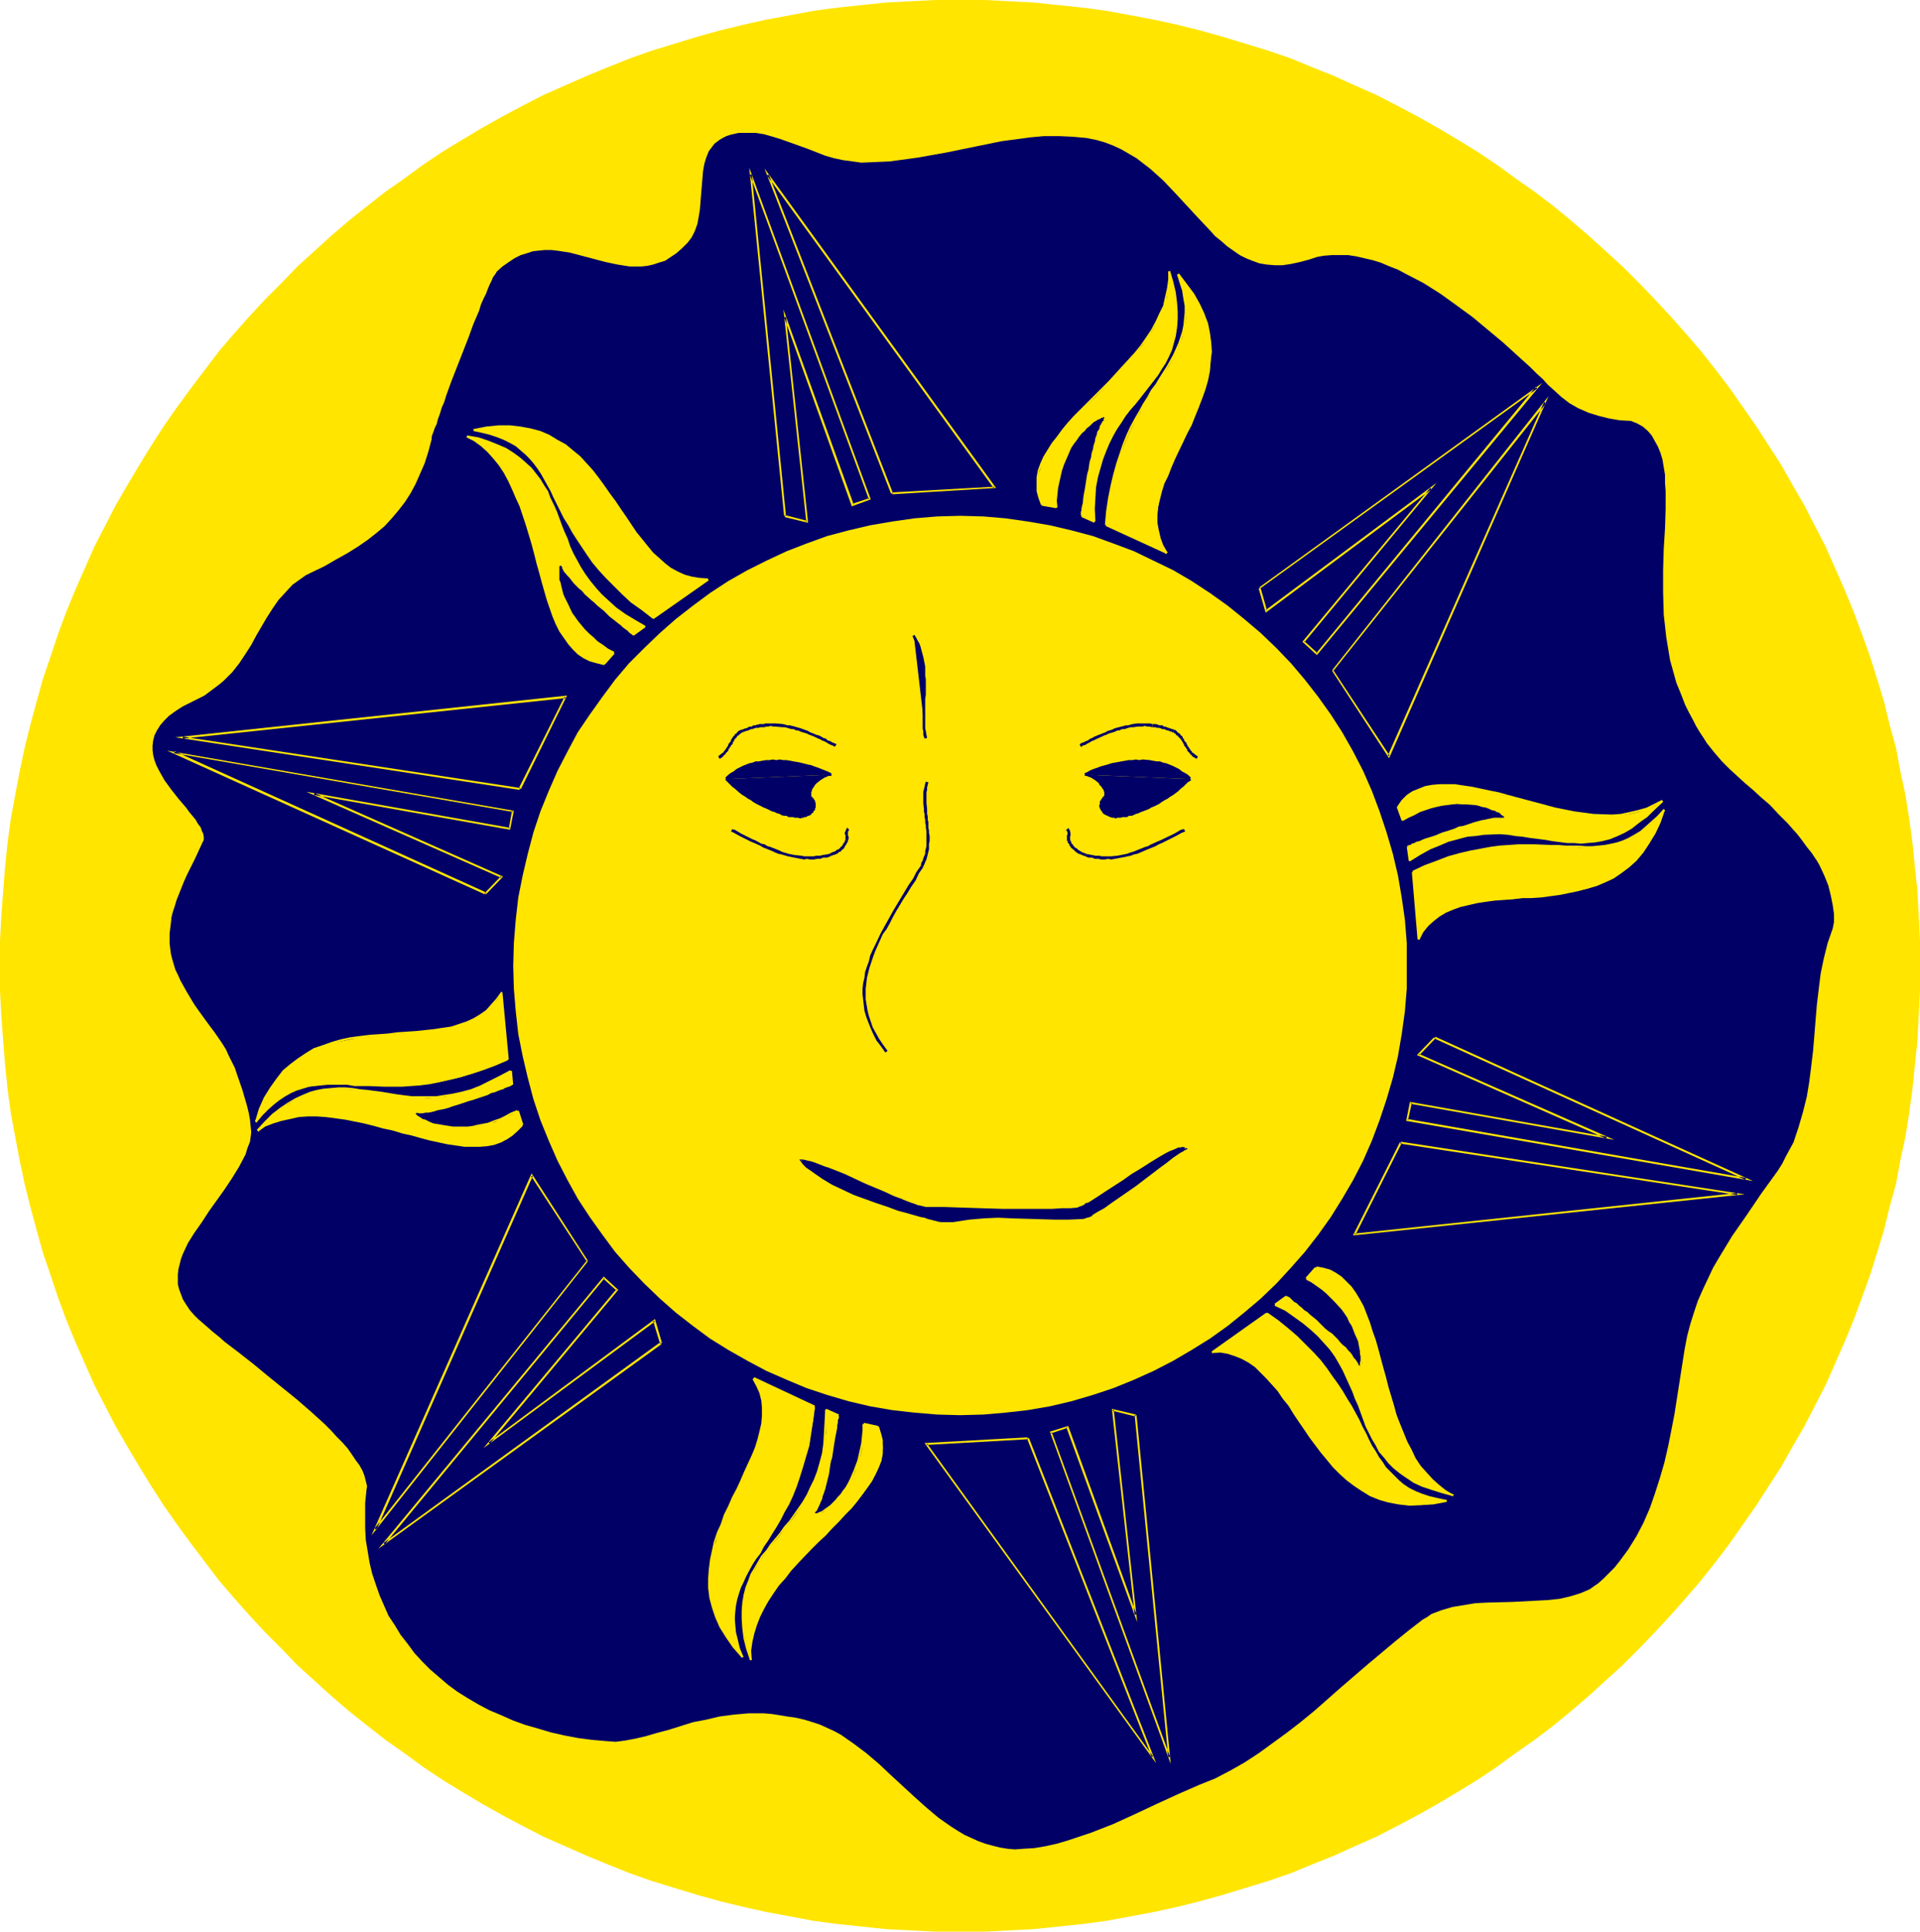 <?xml version="1.0" encoding="UTF-8" standalone="no"?>
<svg
   version="1.0"
   width="129.724mm"
   height="130.478mm"
   id="svg111"
   sodipodi:docname="Sun 093.wmf"
   xmlns:inkscape="http://www.inkscape.org/namespaces/inkscape"
   xmlns:sodipodi="http://sodipodi.sourceforge.net/DTD/sodipodi-0.dtd"
   xmlns="http://www.w3.org/2000/svg"
   xmlns:svg="http://www.w3.org/2000/svg">
  <sodipodi:namedview
     id="namedview111"
     pagecolor="#ffffff"
     bordercolor="#000000"
     borderopacity="0.25"
     inkscape:showpageshadow="2"
     inkscape:pageopacity="0.0"
     inkscape:pagecheckerboard="0"
     inkscape:deskcolor="#d1d1d1"
     inkscape:document-units="mm" />
  <defs
     id="defs1">
    <pattern
       id="WMFhbasepattern"
       patternUnits="userSpaceOnUse"
       width="6"
       height="6"
       x="0"
       y="0" />
  </defs>
  <path
     style="fill:#ffe500;fill-opacity:1;fill-rule:evenodd;stroke:none"
     d="m 245.147,493.145 h 6.302 l 6.302,-0.323 6.302,-0.323 6.141,-0.646 6.141,-0.646 6.141,-0.808 6.141,-1.131 5.979,-1.131 5.979,-1.293 5.818,-1.454 5.818,-1.616 5.818,-1.777 5.818,-1.777 5.656,-1.939 5.494,-2.262 5.656,-2.262 5.333,-2.424 5.494,-2.424 5.333,-2.747 5.171,-2.747 5.171,-2.908 5.171,-3.07 5.01,-3.07 4.848,-3.232 4.848,-3.555 4.848,-3.393 4.686,-3.555 4.525,-3.716 4.525,-3.878 8.726,-7.917 4.202,-4.201 4.04,-4.201 4.04,-4.363 3.878,-4.363 3.878,-4.524 3.717,-4.686 3.555,-4.686 3.394,-4.847 3.394,-4.847 3.232,-5.009 3.232,-5.009 2.909,-5.171 2.909,-5.009 2.747,-5.332 2.747,-5.332 2.424,-5.494 2.424,-5.494 2.262,-5.494 2.101,-5.655 2.101,-5.817 1.778,-5.655 1.778,-5.817 1.454,-5.979 1.616,-5.817 1.131,-6.14 1.293,-5.979 0.97,-6.14 0.808,-5.979 0.646,-6.302 0.646,-6.14 0.323,-6.463 0.323,-6.302 v -6.302 -6.302 l -0.323,-6.302 -0.323,-6.463 -0.646,-6.14 -0.646,-6.302 -0.808,-5.979 -0.97,-6.14 -1.293,-5.978 -1.131,-6.14 -1.616,-5.817 -1.454,-5.979 -1.778,-5.817 -1.778,-5.655 -2.101,-5.817 -2.101,-5.655 -2.262,-5.494 -2.424,-5.494 -2.424,-5.494 -2.747,-5.332 -2.747,-5.332 -2.909,-5.009 -2.909,-5.171 -3.232,-5.009 -3.232,-5.009 -3.394,-4.847 -3.394,-4.847 -3.555,-4.686 -3.717,-4.686 -3.878,-4.524 -3.878,-4.363 -4.04,-4.363 -4.04,-4.201 -4.202,-4.201 -8.726,-7.917 -4.525,-3.878 -4.525,-3.716 -4.686,-3.555 -4.848,-3.393 -4.848,-3.555 -4.848,-3.232 -5.01,-3.07 -5.171,-3.07 -5.171,-2.908 -5.171,-2.747 -5.333,-2.747 -5.494,-2.424 -5.333,-2.424 -5.656,-2.262 -5.494,-2.262 -5.656,-1.939 -5.818,-1.777 -5.818,-1.777 -5.818,-1.616 -5.818,-1.454 -5.979,-1.293 -5.979,-1.131 -6.141,-1.131 -6.141,-0.808 -6.141,-0.646 L 264.054,0.646 257.752,0.323 251.449,0 h -6.302 -6.302 l -6.302,0.323 -6.302,0.323 -6.141,0.646 -6.141,0.646 -6.141,0.808 -5.979,1.131 -6.141,1.131 -5.818,1.293 -5.979,1.454 -5.818,1.616 -5.818,1.777 -5.818,1.777 -5.494,1.939 -5.656,2.262 -5.494,2.262 -5.494,2.424 -5.494,2.424 -5.333,2.747 -5.171,2.747 -5.171,2.908 -5.171,3.07 -5.01,3.07 -4.848,3.232 -4.848,3.555 -4.848,3.393 -4.525,3.555 -4.686,3.716 -4.525,3.878 -8.726,7.917 -4.04,4.201 -4.202,4.201 -4.04,4.363 -3.878,4.363 -3.878,4.524 -3.555,4.686 -3.555,4.686 -3.555,4.847 -3.394,4.847 -3.232,5.009 -3.07,5.009 -3.07,5.171 -2.909,5.009 -2.747,5.332 -2.747,5.332 -2.424,5.494 -2.424,5.494 -2.262,5.494 -2.101,5.655 -1.939,5.817 -1.939,5.655 -1.616,5.817 -1.616,5.979 -1.454,5.817 -1.293,6.14 -1.131,5.978 -1.131,6.14 -0.808,5.979 -0.646,6.302 -0.485,6.14 -0.485,6.463 L 0,240.271 v 6.302 6.302 l 0.323,6.302 0.485,6.463 0.485,6.14 0.646,6.302 0.808,5.979 1.131,6.14 1.131,5.979 1.293,6.14 1.454,5.817 1.616,5.979 1.616,5.817 1.939,5.655 1.939,5.817 2.101,5.655 2.262,5.494 2.424,5.494 2.424,5.494 2.747,5.332 2.747,5.332 2.909,5.009 3.07,5.171 3.07,5.009 3.232,5.009 3.394,4.847 3.555,4.847 3.555,4.686 3.555,4.686 3.878,4.524 3.878,4.363 4.04,4.363 4.202,4.201 4.04,4.201 8.726,7.917 4.525,3.878 4.686,3.716 4.525,3.555 4.848,3.393 4.848,3.555 4.848,3.232 5.01,3.07 5.171,3.07 5.171,2.908 5.171,2.747 5.333,2.747 5.494,2.424 5.494,2.424 5.494,2.262 5.656,2.262 5.494,1.939 5.818,1.777 5.818,1.777 5.818,1.616 5.979,1.454 5.818,1.293 6.141,1.131 5.979,1.131 6.141,0.808 6.141,0.646 6.141,0.646 6.302,0.323 6.302,0.323 z"
     id="path1" />
  <path
     style="fill:#000066;fill-opacity:1;fill-rule:evenodd;stroke:none"
     d="m 219.937,41.526 -2.262,-0.323 -2.424,-0.323 -2.262,-0.485 -2.262,-0.646 -4.525,-1.777 -2.262,-0.808 -2.262,-0.808 -2.262,-0.808 -2.101,-0.646 -2.262,-0.646 -2.101,-0.323 h -2.262 -2.101 l -2.101,0.485 -0.97,0.323 -0.97,0.485 -0.808,0.485 -0.646,0.485 -0.646,0.485 -0.485,0.646 -0.97,1.293 -0.646,1.616 -0.485,1.616 -0.323,1.777 -0.162,1.939 -0.162,1.939 -0.323,3.878 -0.162,2.101 -0.323,1.939 -0.323,1.777 -0.646,1.777 -0.808,1.616 -0.97,1.293 -1.454,1.454 -1.454,1.293 -1.454,0.969 -1.454,0.969 -1.616,0.485 -1.454,0.485 -1.454,0.323 -1.454,0.162 h -1.616 -1.454 l -3.07,-0.485 -3.07,-0.646 -3.07,-0.808 -3.07,-0.808 -3.07,-0.808 -3.232,-0.485 -1.454,-0.162 h -1.616 l -1.616,0.162 -1.454,0.162 -1.454,0.485 -1.616,0.485 -1.616,0.808 -1.454,0.969 -1.616,1.131 -1.454,1.293 -0.162,0.323 -0.323,0.485 -0.485,0.646 -0.323,0.808 -0.485,0.969 -0.485,1.131 -0.485,1.293 -0.646,1.293 -0.646,1.454 -0.485,1.616 -1.454,3.393 -1.293,3.555 -1.454,3.716 -1.454,3.716 -1.454,3.716 -1.293,3.555 -0.485,1.616 -0.646,1.454 -0.485,1.616 -0.485,1.293 -0.323,1.293 -0.485,0.969 -0.323,0.969 -0.323,0.808 -0.162,0.646 v 0.485 l -0.808,3.07 -0.97,3.07 -1.131,2.585 -1.131,2.585 -1.293,2.424 -1.454,2.262 -1.616,2.101 -1.778,2.101 -1.778,1.939 -2.101,1.777 -2.262,1.777 -2.586,1.777 -2.586,1.616 -2.909,1.616 -3.07,1.777 -3.394,1.616 -1.293,0.646 -1.131,0.808 -1.131,0.808 -1.131,0.808 -1.778,1.939 -1.778,1.939 -1.454,2.101 -1.454,2.262 -2.747,4.686 -1.293,2.424 -1.454,2.262 -1.616,2.424 -1.778,2.262 -2.101,2.101 -1.131,0.969 -1.293,0.969 -1.293,0.969 -1.293,0.969 -1.616,0.808 -1.616,0.808 -2.262,1.131 -1.778,1.131 -1.778,1.293 -1.293,1.293 -0.97,1.131 -0.808,1.293 -0.646,1.293 -0.323,1.293 -0.162,1.293 v 1.131 l 0.162,1.293 0.323,1.293 0.485,1.293 0.646,1.293 1.454,2.585 1.778,2.424 1.778,2.262 1.939,2.262 0.808,1.131 1.616,1.939 0.646,1.131 0.646,0.808 0.323,0.969 0.323,0.646 0.162,0.808 v 0.808 l -0.323,0.646 -0.97,2.101 -0.97,2.101 -0.97,1.939 -0.97,1.939 -0.808,1.777 -0.646,1.616 -0.646,1.616 -0.646,1.616 -0.485,1.616 -0.485,1.454 -0.323,1.293 -0.162,1.454 -0.323,2.747 v 2.585 l 0.323,2.585 0.323,1.293 0.808,2.747 0.646,1.293 0.646,1.454 0.808,1.454 0.808,1.454 0.97,1.616 0.97,1.616 1.131,1.616 1.293,1.777 1.293,1.777 1.454,1.939 1.454,2.101 0.646,0.969 0.808,1.293 0.646,1.454 0.808,1.616 0.808,1.616 0.646,1.939 1.293,3.716 1.131,3.878 0.485,1.939 0.323,1.777 0.162,1.616 0.162,1.616 -0.162,1.293 -0.162,1.131 -0.646,1.616 -0.485,1.616 -1.616,3.07 -1.778,2.908 -1.939,2.908 -4.04,5.655 -1.778,2.747 -1.939,2.747 -1.616,2.585 -1.293,2.747 -0.485,1.293 -0.323,1.293 -0.323,1.293 -0.162,1.293 v 1.293 1.293 l 0.323,1.293 0.485,1.293 0.485,1.293 0.808,1.293 0.97,1.454 1.131,1.293 0.97,0.969 1.131,0.969 1.293,1.131 1.293,1.131 1.616,1.293 1.454,1.293 3.394,2.585 3.717,2.908 1.778,1.454 1.939,1.616 7.595,6.14 3.717,3.232 3.394,3.07 1.616,1.616 1.454,1.616 1.454,1.454 1.293,1.454 1.131,1.616 0.97,1.454 0.97,1.293 0.808,1.454 0.485,1.293 0.323,1.293 0.323,1.293 -0.162,1.131 -0.323,3.232 v 3.232 3.07 l 0.162,3.07 0.485,2.908 0.485,2.908 0.646,2.747 0.97,2.908 0.97,2.747 1.131,2.585 1.131,2.585 1.616,2.424 1.454,2.424 1.778,2.262 1.778,2.424 1.939,2.101 2.101,2.101 2.262,1.939 2.262,1.939 2.424,1.777 2.586,1.616 2.747,1.616 2.747,1.454 3.07,1.293 2.909,1.293 3.07,1.131 3.394,0.969 3.232,0.969 3.555,0.808 3.394,0.646 3.717,0.485 3.717,0.323 2.262,0.162 2.424,-0.323 2.586,-0.485 2.747,-0.646 2.747,-0.808 3.07,-0.808 3.07,-0.969 3.07,-0.969 3.394,-0.646 3.394,-0.808 3.717,-0.485 3.717,-0.323 h 3.878 l 1.939,0.162 2.101,0.323 1.939,0.323 2.262,0.323 2.101,0.485 2.101,0.646 1.939,0.646 1.778,0.808 1.778,0.808 1.778,0.969 3.232,2.262 3.232,2.424 3.232,2.747 2.909,2.747 6.141,5.655 3.07,2.747 3.07,2.585 3.232,2.262 1.778,1.131 1.616,0.969 1.778,0.808 1.778,0.808 1.778,0.646 1.778,0.485 1.939,0.485 1.939,0.323 1.939,0.162 2.101,-0.162 2.747,-0.162 2.909,-0.485 2.909,-0.646 2.747,-0.808 2.909,-0.969 2.909,-0.969 5.818,-2.262 5.656,-2.585 5.494,-2.585 5.656,-2.585 5.171,-2.262 4.04,-1.616 3.717,-1.939 3.717,-2.101 3.717,-2.424 3.555,-2.585 3.555,-2.585 3.555,-2.747 3.555,-2.908 6.787,-5.979 6.949,-5.979 6.949,-5.817 3.394,-2.747 3.555,-2.747 1.131,-0.646 1.131,-0.808 1.293,-0.485 1.293,-0.485 2.747,-0.808 2.909,-0.485 2.909,-0.485 3.232,-0.162 6.302,-0.162 6.141,-0.323 3.07,-0.162 2.909,-0.323 2.747,-0.646 2.586,-0.808 1.131,-0.485 1.131,-0.485 1.131,-0.808 0.97,-0.646 1.454,-1.293 1.454,-1.454 1.293,-1.293 1.293,-1.616 2.262,-3.07 2.101,-3.393 1.778,-3.393 1.616,-3.716 1.293,-3.716 1.293,-4.04 1.131,-3.878 0.97,-4.201 0.808,-4.04 0.808,-4.201 1.293,-8.241 1.293,-8.241 0.646,-3.393 0.808,-3.07 0.97,-3.07 0.97,-2.908 1.293,-2.908 1.293,-2.747 1.293,-2.747 1.616,-2.747 3.232,-5.332 3.717,-5.332 3.717,-5.494 2.101,-2.908 2.101,-2.908 1.131,-1.777 0.97,-1.939 0.97,-1.777 0.97,-1.777 1.293,-3.878 1.131,-3.878 0.97,-3.878 0.646,-3.878 0.485,-3.878 0.485,-4.04 0.323,-3.878 0.323,-4.04 0.323,-3.878 0.485,-4.04 0.485,-3.878 0.808,-3.878 0.97,-3.878 1.293,-3.716 0.162,-0.808 0.162,-0.808 v -2.101 l -0.323,-2.262 -0.485,-2.424 -0.646,-2.585 -0.97,-2.424 -0.97,-2.101 -0.485,-0.969 -0.485,-0.808 -1.293,-1.939 -1.293,-1.616 -1.293,-1.777 -1.131,-1.454 -1.293,-1.454 -1.131,-1.293 -2.424,-2.424 -2.101,-2.262 -2.262,-1.939 -2.101,-1.939 -2.101,-1.777 -3.878,-3.555 -1.939,-1.939 -1.939,-2.262 -1.939,-2.424 -0.808,-1.293 -0.97,-1.454 -0.97,-1.616 -0.808,-1.616 -0.97,-1.777 -0.97,-1.939 -1.131,-2.908 -1.131,-2.747 -0.808,-2.908 -0.808,-2.908 -0.485,-2.908 -0.485,-2.908 -0.323,-2.908 -0.323,-2.908 -0.162,-5.817 v -5.494 l 0.162,-5.494 0.323,-5.171 0.162,-5.009 v -4.524 l -0.162,-2.101 v -2.101 l -0.323,-1.939 -0.323,-1.939 -0.485,-1.616 -0.646,-1.616 -0.808,-1.454 -0.808,-1.454 -0.97,-1.131 -1.293,-1.131 -1.454,-0.808 -1.616,-0.646 -2.909,-0.162 -2.747,-0.485 -2.586,-0.646 -2.586,-0.808 -2.586,-1.131 -2.262,-1.293 -2.101,-1.616 -1.939,-1.777 -1.454,-1.293 -1.293,-1.454 -1.616,-1.454 -1.616,-1.616 -3.394,-3.07 -3.555,-3.232 -3.878,-3.232 -3.878,-3.232 -4.202,-3.07 -4.04,-2.908 -4.363,-2.747 -4.363,-2.262 -2.101,-1.131 -2.101,-0.808 -2.262,-0.969 -2.101,-0.646 -2.101,-0.485 -2.101,-0.485 -2.101,-0.323 h -2.101 -1.939 l -2.101,0.162 -1.778,0.323 -1.939,0.646 -2.424,0.646 -2.262,0.485 -2.101,0.323 h -2.101 l -1.939,-0.162 -1.939,-0.323 -1.778,-0.646 -1.616,-0.646 -1.616,-0.808 -1.616,-1.131 -1.616,-1.131 -1.454,-1.293 -1.616,-1.293 -1.293,-1.454 -2.909,-3.07 -5.979,-6.463 -3.07,-3.232 -3.232,-2.908 -3.555,-2.747 -1.939,-1.131 -1.939,-1.131 -2.101,-0.969 -2.101,-0.808 -2.262,-0.646 -2.424,-0.485 -3.555,-0.323 -3.555,-0.162 h -3.717 l -3.555,0.323 -3.555,0.485 -3.717,0.485 -7.11,1.454 -7.11,1.454 -7.272,1.293 -3.555,0.485 -3.555,0.485 -3.717,0.162 z"
     id="path2" />
  <path
     style="fill:#ffe500;fill-opacity:1;fill-rule:evenodd;stroke:none"
     d="m 245.147,361.295 5.979,-0.162 5.656,-0.485 5.656,-0.646 5.656,-0.969 5.494,-1.293 5.494,-1.616 5.333,-1.777 5.171,-2.101 5.01,-2.262 5.01,-2.585 4.686,-2.747 4.686,-2.908 4.525,-3.232 4.202,-3.393 4.202,-3.555 4.04,-3.878 3.717,-4.04 3.555,-4.04 3.394,-4.363 3.232,-4.524 2.909,-4.686 2.747,-4.686 2.586,-5.009 2.262,-5.171 1.939,-5.171 1.778,-5.332 1.616,-5.494 1.293,-5.494 0.97,-5.655 0.808,-5.817 0.485,-5.817 v -5.817 -5.817 l -0.485,-5.979 -0.808,-5.655 -0.97,-5.655 -1.293,-5.494 -1.616,-5.494 -1.778,-5.332 -1.939,-5.171 -2.262,-5.171 -2.586,-5.009 -2.747,-4.847 -2.909,-4.524 -3.232,-4.524 -3.394,-4.363 -3.555,-4.201 -3.717,-3.878 -4.04,-3.878 -4.202,-3.555 -4.202,-3.393 -4.525,-3.232 -4.686,-3.07 -4.686,-2.747 -5.01,-2.424 -5.01,-2.424 -5.171,-1.939 -5.333,-1.939 -5.494,-1.454 -5.494,-1.293 -5.656,-0.969 -5.656,-0.808 -5.656,-0.485 -5.979,-0.162 -5.818,0.162 -5.818,0.485 -5.656,0.808 -5.656,0.969 -5.494,1.293 -5.494,1.454 -5.333,1.939 -5.01,1.939 -5.171,2.424 -4.848,2.424 -4.848,2.747 -4.686,3.07 -4.363,3.232 -4.363,3.393 -4.04,3.555 -4.04,3.878 -3.878,3.878 -3.555,4.201 -3.232,4.363 -3.232,4.524 -3.07,4.524 -2.586,4.847 -2.586,5.009 -2.262,5.171 -2.101,5.171 -1.778,5.332 -1.454,5.494 -1.293,5.494 -1.131,5.655 -0.646,5.655 -0.485,5.979 -0.162,5.817 0.162,5.817 0.485,5.817 0.646,5.817 1.131,5.655 1.293,5.494 1.454,5.494 1.778,5.332 2.101,5.171 2.262,5.171 2.586,5.009 2.586,4.686 3.07,4.686 3.232,4.524 3.232,4.363 3.555,4.04 3.878,4.04 4.04,3.878 4.04,3.555 4.363,3.393 4.363,3.232 4.686,2.908 4.848,2.747 4.848,2.585 5.171,2.262 5.01,2.101 5.333,1.777 5.494,1.616 5.494,1.293 5.656,0.969 5.656,0.646 5.818,0.485 z"
     id="path3" />
  <path
     style="fill:#000066;fill-opacity:1;fill-rule:evenodd;stroke:none"
     d="m 302.838,293.27 -0.323,0.162 -0.485,0.323 -0.485,0.323 -0.646,0.323 -1.454,0.969 -1.616,1.293 -1.778,1.293 -1.939,1.454 -4.202,3.232 -4.202,2.908 -1.939,1.454 -1.939,1.131 -1.616,1.131 -1.454,0.808 -0.646,0.323 -0.646,0.323 -0.485,0.162 h -0.323 l -3.717,0.162 -3.717,0.162 -7.272,-0.323 -3.555,-0.162 h -3.555 l -3.555,0.162 -3.717,0.323 -2.101,0.162 -2.101,0.323 -1.939,0.162 -1.131,-0.162 -0.97,-0.162 h -0.162 l -0.485,-0.162 -0.485,-0.162 h -0.646 l -0.646,-0.323 -0.808,-0.162 -0.97,-0.323 -0.97,-0.162 -2.262,-0.646 -2.424,-0.808 -2.747,-0.808 -2.909,-0.969 -5.656,-2.262 -2.747,-1.131 -2.747,-1.293 -2.424,-1.454 -2.262,-1.454 -0.97,-0.808 -0.808,-0.646 -0.97,-0.808 -0.646,-0.808 h 0.485 l 0.646,0.162 h 0.646 l 0.808,0.323 0.808,0.162 0.97,0.323 2.101,0.808 2.101,0.969 2.586,0.969 5.01,2.262 5.171,2.262 2.262,0.969 2.262,0.969 2.101,0.808 0.97,0.323 0.808,0.323 0.808,0.162 0.646,0.162 0.485,0.162 h 0.646 4.04 2.262 2.424 l 5.01,0.162 5.333,0.162 5.333,0.162 h 7.434 l 2.424,-0.162 2.101,-0.162 1.939,-0.162 h 0.323 l 0.323,-0.162 0.646,-0.323 0.646,-0.323 0.646,-0.323 0.808,-0.485 1.778,-1.131 1.939,-1.293 2.262,-1.454 2.262,-1.454 2.262,-1.454 2.262,-1.616 2.262,-1.454 2.262,-1.293 1.939,-0.969 0.97,-0.485 1.454,-0.808 0.808,-0.162 0.485,-0.162 h 0.485 0.485 z"
     id="path4" />
  <path
     style="fill:#000066;fill-opacity:1;fill-rule:evenodd;stroke:none"
     d="m 302.838,293.431 -0.162,-0.485 -0.323,0.323 v 0 l -0.485,0.162 -0.485,0.485 -0.646,0.323 -1.454,0.969 -1.454,1.293 -1.939,1.293 -6.141,4.524 -4.202,3.07 -1.939,1.454 -1.778,1.131 -1.778,1.131 -1.454,0.808 v 0 l -0.646,0.323 -0.485,0.162 v 0 l -0.485,0.162 -0.323,0.162 v 0 l -3.717,0.162 h -3.717 l -10.827,-0.323 -3.555,-0.162 -3.555,0.162 -3.717,0.323 -2.101,0.323 h -0.162 l -1.939,0.323 v 0 h -1.939 -1.131 0.162 l -1.131,-0.162 -0.162,-0.162 h -0.323 l -0.485,-0.162 -0.646,-0.162 -0.808,-0.162 -0.808,-0.323 -0.808,-0.162 -1.131,-0.323 -2.262,-0.646 -2.424,-0.646 -2.747,-0.969 -2.747,-0.969 -5.818,-2.101 h 0.162 l -2.747,-1.293 -2.747,-1.293 v 0.162 l -2.424,-1.454 -2.262,-1.454 -0.97,-0.808 v 0 l -0.808,-0.646 -0.97,-0.808 -0.646,-0.808 -0.162,0.323 h 0.485 v 0 l 0.485,0.162 0.808,0.162 0.808,0.162 0.808,0.323 0.97,0.323 1.939,0.808 v 0 l 2.262,0.808 v 0 l 2.424,1.131 v 0 l 5.01,2.262 5.171,2.101 2.424,1.131 2.101,0.808 h 0.162 l 2.101,0.808 0.808,0.323 0.97,0.323 0.646,0.162 0.646,0.162 0.646,0.162 h 4.686 l 4.686,0.162 5.01,0.162 5.333,0.162 h 5.333 7.434 l 2.424,-0.162 h 2.101 l 1.939,-0.162 v 0 l 0.323,-0.162 0.485,-0.162 0.646,-0.162 v -0.162 l 0.485,-0.323 v 0.162 l 0.808,-0.485 v 0 l 0.808,-0.485 1.778,-1.131 1.939,-1.293 2.101,-1.454 2.262,-1.454 2.424,-1.454 2.262,-1.616 2.262,-1.293 2.262,-1.293 1.939,-1.131 v 0 l 0.808,-0.485 1.616,-0.646 v 0 l 0.646,-0.323 h 0.646 -0.162 l 0.485,-0.162 v 0 l 0.485,0.162 h 0.323 l 0.485,-0.162 -0.808,-0.323 -0.485,-0.162 -0.485,0.162 v 0 h -0.646 l -0.646,0.323 v 0 l -1.616,0.646 -0.97,0.485 v 0 l -1.939,1.131 -2.101,1.293 -2.262,1.454 -2.424,1.454 -2.262,1.616 -2.262,1.454 -2.262,1.454 -1.939,1.293 -1.778,1.131 -0.808,0.485 v -0.162 l -0.646,0.323 v 0.162 l -0.646,0.323 v 0 l -0.485,0.162 -0.485,0.162 v 0 l -0.162,0.162 v 0 l -1.939,0.162 h -2.101 l -2.424,0.162 h -7.434 -5.333 l -5.333,-0.162 -5.01,-0.162 -4.686,-0.162 h -4.686 0.162 l -0.646,-0.162 -0.646,-0.162 -0.808,-0.162 -0.808,-0.323 -0.97,-0.323 -2.101,-0.808 h 0.162 l -2.262,-0.808 -2.424,-1.131 -5.01,-2.101 -5.171,-2.424 v 0 l -2.424,-0.969 v 0 l -2.101,-0.808 h -0.162 l -2.101,-0.808 -0.808,-0.323 -0.97,-0.323 -0.808,-0.162 -0.646,-0.162 -0.646,-0.162 h -0.97 l 0.97,1.293 0.808,0.808 0.97,0.646 v 0 l 1.131,0.808 2.101,1.454 2.424,1.454 v 0 l 2.747,1.293 2.747,1.293 v 0 l 5.818,2.101 2.909,0.969 2.586,0.969 2.424,0.646 2.262,0.646 1.131,0.323 0.97,0.162 0.808,0.323 0.646,0.162 0.646,0.162 0.485,0.162 h 0.323 l 0.323,0.162 0.97,0.162 v 0 h 1.131 1.939 v 0 l 2.101,-0.323 v 0 l 2.101,-0.323 3.717,-0.323 3.555,-0.162 3.555,0.162 10.827,0.323 h 3.717 l 3.717,-0.162 v 0 l 0.485,-0.162 0.485,-0.162 v 0 l 0.646,-0.162 0.646,-0.323 v -0.162 l 1.293,-0.808 1.778,-0.969 1.778,-1.293 2.101,-1.454 4.202,-2.908 6.141,-4.686 1.778,-1.293 1.616,-1.293 1.454,-0.969 0.485,-0.323 0.646,-0.323 0.323,-0.323 v 0.162 l 0.808,-0.485 z"
     id="path5" />
  <path
     style="fill:#000066;fill-opacity:1;fill-rule:evenodd;stroke:none"
     d="m 236.421,199.553 -0.162,0.485 -0.162,0.808 -0.162,0.646 -0.162,0.646 v 0.808 0.646 0.808 0.646 l 0.162,1.454 v 0.646 l 0.162,0.646 v 0.808 l 0.162,0.646 v 0.808 l 0.162,0.646 v 0.646 l 0.162,0.808 v 0.485 0.808 1.293 0.646 0.646 l -0.162,0.646 -0.162,0.646 v 0.646 l -0.485,1.131 -0.162,0.646 -0.323,0.485 -0.162,0.808 v 0 l 0.646,0.323 v -0.162 l 0.323,-0.646 0.162,-0.485 0.323,-0.646 0.323,-1.293 0.162,-0.646 0.162,-0.646 v -0.808 -0.646 l 0.162,-0.646 v -1.293 l -0.162,-0.808 v -0.646 l -0.162,-0.646 v -0.646 -0.808 l -0.162,-0.646 v -0.808 l -0.162,-0.646 v -0.646 -0.646 l -0.162,-1.454 v -0.646 -0.808 -0.646 -0.646 l 0.162,-0.646 v -0.646 l 0.162,-0.646 0.162,-0.646 z"
     id="path6" />
  <path
     style="fill:#000066;fill-opacity:1;fill-rule:evenodd;stroke:none"
     d="m 235.128,221.043 -1.131,1.616 -0.808,1.616 -1.131,1.616 -0.97,1.616 -0.97,1.616 -0.97,1.616 -0.97,1.616 -0.808,1.454 -0.808,1.454 -0.808,1.454 -0.808,1.454 -1.454,3.07 -0.646,1.293 -0.646,1.454 -0.323,1.454 -0.485,1.293 -0.485,1.454 -0.162,1.454 -0.323,1.293 -0.162,1.454 v 1.454 l 0.162,1.454 0.323,2.747 0.485,1.616 0.485,1.293 0.646,1.616 0.646,1.454 0.808,1.616 1.131,1.454 1.131,1.616 v 0 l 0.646,-0.485 v 0.162 l -1.293,-1.777 -0.97,-1.454 -0.808,-1.454 -0.808,-1.454 -0.485,-1.454 -0.485,-1.454 -0.323,-1.293 -0.485,-2.908 v -1.293 -1.454 l 0.162,-1.293 0.162,-1.454 0.323,-1.293 0.323,-1.293 0.485,-1.454 0.485,-1.454 0.485,-1.293 0.646,-1.454 1.293,-2.908 0.97,-1.293 0.808,-1.454 0.808,-1.616 0.808,-1.454 0.97,-1.616 0.97,-1.616 0.97,-1.454 0.97,-1.616 1.131,-1.616 0.808,-1.777 1.131,-1.616 z"
     id="path7" />
  <path
     style="fill:#000066;fill-opacity:1;fill-rule:evenodd;stroke:none"
     d="m 213.635,190.019 -0.646,-0.323 -0.485,-0.162 -0.485,-0.323 -0.646,-0.162 -0.485,-0.485 -0.646,-0.162 -0.485,-0.323 -0.646,-0.323 -0.646,-0.162 -1.131,-0.485 -0.485,-0.162 -0.485,-0.323 -1.778,-0.646 -0.485,-0.162 -0.646,-0.162 -0.485,-0.162 -0.646,-0.162 -0.646,-0.162 h -0.646 l -0.485,-0.162 -0.646,-0.162 -1.939,-0.162 h -0.485 -0.646 -0.646 -0.646 l -0.646,0.162 h 0.162 l 0.162,0.808 v 0 l 0.485,-0.162 h 0.485 l 0.646,-0.162 0.646,0.162 h 0.485 l 1.778,0.162 h 0.646 l 0.646,0.162 0.485,0.162 0.646,0.162 h 0.485 l 0.646,0.323 h 0.485 l 0.646,0.323 1.616,0.485 0.646,0.323 0.485,0.162 1.131,0.485 0.646,0.323 0.485,0.162 0.485,0.323 0.485,0.162 0.646,0.323 0.485,0.323 0.646,0.323 0.485,0.162 0.485,0.323 z"
     id="path8" />
  <path
     style="fill:#000066;fill-opacity:1;fill-rule:evenodd;stroke:none"
     d="m 195.051,184.849 v 0 h -1.131 l -0.323,0.162 h -0.162 -0.323 v 0.162 h -0.162 -0.485 l -0.323,0.162 v 0.162 -0.162 l -0.162,0.162 h -0.323 -0.323 l -0.162,0.162 h -0.162 l -0.162,0.162 -0.485,0.162 h -0.162 l -0.323,0.162 v 0 l -0.485,0.162 v 0.323 l 0.162,-0.323 0.323,0.646 0.162,-0.323 -0.162,0.162 v 0 h 0.323 l 0.162,-0.162 h 0.162 l 0.646,-0.162 v 0 l 0.162,-0.162 h 0.162 l 0.323,-0.162 h 0.162 0.162 l 0.323,-0.162 h 0.162 v 0 l 0.323,-0.162 h 0.162 0.323 v 0 h 0.323 l 0.323,-0.162 h 0.97 0.162 z"
     id="path9" />
  <path
     style="fill:#000066;fill-opacity:1;fill-rule:evenodd;stroke:none"
     d="m 189.557,186.303 h 0.162 -0.485 l -0.323,0.162 -0.323,0.162 -0.485,0.485 v 0.162 l -0.485,0.162 v 0.323 l -0.323,0.162 -0.162,0.323 -0.162,0.162 -0.162,0.323 -0.162,0.162 v 0.323 l -0.323,0.323 v 0.162 l -0.323,0.162 v 0.323 l -0.162,0.323 -0.162,0.162 -0.162,0.323 -0.162,0.162 -0.162,0.323 -0.162,0.162 -0.162,0.162 -0.162,0.323 -0.323,0.162 -0.162,0.162 -0.646,0.485 -0.323,0.323 0.162,-0.162 0.323,0.646 v 0 l 0.323,-0.162 0.646,-0.485 0.162,-0.323 0.323,-0.162 0.162,-0.323 0.162,-0.162 0.323,-0.323 0.162,-0.162 v -0.323 l 0.323,-0.323 v -0.162 l 0.323,-0.323 v -0.162 l 0.323,-0.323 0.162,-0.162 v -0.323 l 0.162,-0.162 0.162,-0.323 0.162,-0.323 0.162,-0.162 0.162,-0.162 0.162,-0.162 0.162,-0.323 0.162,-0.162 h 0.162 l 0.485,-0.485 0.323,-0.162 v -0.162 h 0.323 0.162 z"
     id="path10" />
  <path
     style="fill:#000066;fill-opacity:1;fill-rule:evenodd;stroke:none"
     d="m 236.421,188.565 -0.323,-1.777 v -1.616 l -0.162,-3.393 0.162,-3.393 v -3.232 -3.393 l -0.162,-1.454 -0.323,-1.777 -0.323,-1.616 -0.485,-1.454 -0.646,-1.616 -0.808,-1.616 z"
     id="path11" />
  <path
     style="fill:#000066;fill-opacity:1;fill-rule:evenodd;stroke:none"
     d="m 236.744,188.404 -0.162,-0.808 -0.162,-0.969 -0.162,-0.646 v -1.777 -0.808 -3.393 -0.808 -0.808 l 0.162,-0.969 v -1.616 -0.646 -0.969 -0.808 l -0.162,-0.808 v -0.808 -0.808 -0.808 l -0.162,-0.808 -0.162,-0.808 -0.162,-0.808 -0.485,-1.777 -0.162,-0.646 -0.323,-0.969 -0.485,-0.808 -0.323,-0.646 -0.485,-0.808 -0.485,0.323 0.323,0.808 0.485,0.808 0.162,0.646 0.323,0.808 0.162,0.808 0.646,1.454 v 0.969 l 0.162,0.646 0.162,0.969 0.162,0.646 v 0.808 0.808 0.808 0.808 l 0.162,0.969 -0.162,0.646 v 1.616 0.969 0.808 0.808 3.393 0.808 1.777 l 0.162,0.808 v 0.808 l 0.323,0.969 z"
     id="path12" />
  <path
     style="fill:#000066;fill-opacity:1;fill-rule:evenodd;stroke:none"
     d="m 212.181,197.775 -3.232,-1.454 -3.555,-0.969 -1.778,-0.323 -1.778,-0.323 -1.778,-0.162 -1.778,-0.162 h -1.778 l -1.616,0.162 -1.778,0.323 -1.616,0.485 -1.616,0.646 -1.454,0.808 -1.616,0.969 -1.293,1.131 z"
     id="path13" />
  <path
     style="fill:#000066;fill-opacity:1;fill-rule:evenodd;stroke:none"
     d="m 212.342,197.452 v 0 l -0.97,-0.485 -0.808,-0.323 -0.808,-0.323 -0.808,-0.323 -0.97,-0.323 -0.808,-0.323 -0.808,-0.162 -1.939,-0.485 -0.808,-0.162 -0.97,-0.162 -0.808,-0.162 -0.97,-0.162 h -0.808 l -0.97,-0.162 -0.808,0.162 -0.97,-0.162 -0.808,0.162 h -0.97 l -1.778,0.323 h -0.808 l -0.808,0.323 -0.808,0.162 -1.616,0.646 -1.616,0.808 -0.808,0.646 -0.646,0.323 -0.808,0.646 -0.646,0.646 v 0 l 0.485,0.485 h 0.162 l 0.485,-0.646 0.646,-0.485 0.808,-0.485 0.646,-0.485 1.454,-0.646 1.616,-0.646 0.808,-0.323 0.808,-0.162 0.808,-0.162 1.778,-0.162 0.808,-0.162 h 0.808 0.97 0.808 l 0.808,0.162 h 0.97 l 0.808,0.162 0.97,0.162 0.808,0.162 0.97,0.162 0.808,0.162 0.808,0.162 0.97,0.323 0.808,0.323 0.808,0.162 0.97,0.323 0.808,0.323 0.808,0.485 0.97,0.323 v 0 z"
     id="path14" />
  <path
     style="fill:#000066;fill-opacity:1;fill-rule:evenodd;stroke:none"
     d="m 212.181,197.775 -1.293,0.323 -1.293,0.646 -0.97,0.808 -0.808,0.969 -0.646,0.969 -0.323,0.969 v 0.323 0.485 l 0.162,0.323 0.323,0.323 0.485,0.646 0.162,0.646 v 0.646 l -0.162,0.808 -0.485,0.646 -0.646,0.485 -0.97,0.485 -1.131,0.323 h -0.808 l -0.646,-0.162 -1.131,-0.162 -0.97,-0.162 -1.131,-0.323 -1.293,-0.485 -1.293,-0.485 -1.293,-0.485 -2.747,-1.454 -2.747,-1.616 -1.293,-1.131 -1.293,-0.969 -1.293,-1.131 -1.131,-1.131 z"
     id="path15" />
  <path
     style="fill:#000066;fill-opacity:1;fill-rule:evenodd;stroke:none"
     d="m 212.181,197.452 v 0 h -0.323 -0.485 l -0.646,0.162 -0.485,0.323 -1.131,0.646 -0.323,0.162 -0.646,0.646 -0.485,0.323 v 0.323 l -0.485,0.323 -0.162,0.323 -0.162,0.323 -0.162,0.485 -0.162,0.162 -0.162,0.323 v 0.162 0.323 0.323 0.162 0.162 l 0.162,0.323 0.162,0.323 0.323,0.323 0.485,-0.485 -0.323,-0.323 v 0 -0.323 0 -0.162 -0.323 -0.162 -0.162 l 0.162,-0.162 v -0.323 l 0.162,-0.323 0.162,-0.162 0.162,-0.323 0.162,-0.162 0.162,-0.323 0.162,-0.162 0.323,-0.323 0.646,-0.485 0.162,-0.162 1.293,-0.808 h 0.162 l 0.646,-0.323 h 0.323 0.323 0.162 z"
     id="path16" />
  <path
     style="fill:#000066;fill-opacity:1;fill-rule:evenodd;stroke:none"
     d="m 207.009,204.077 0.162,0.162 v 0.162 l 0.162,0.323 h 0.162 v 0.323 l 0.162,0.162 h -0.162 l 0.162,0.323 v 0.323 l -0.162,0.162 -0.162,0.323 h 0.162 l -0.162,0.162 -0.323,0.485 h -0.162 l -0.162,0.162 v 0.162 l -0.323,0.162 v 0 l -0.323,0.162 -0.323,0.162 h -0.162 -0.162 l -0.323,0.162 h -0.485 l -0.162,0.323 0.162,-0.162 v 0.808 l 0.323,-0.162 v 0 h 0.323 l 0.162,-0.162 h 0.485 l 0.162,-0.162 0.323,-0.162 h 0.162 l 0.323,-0.162 0.323,-0.162 v -0.162 l 0.162,-0.162 0.323,-0.162 0.162,-0.485 0.323,-0.162 V 206.339 l 0.162,-0.162 v -0.808 -0.162 -0.162 l -0.162,-0.323 v 0 -0.323 l -0.162,-0.162 -0.162,-0.162 v -0.162 l -0.323,-0.323 z"
     id="path17" />
  <path
     style="fill:#000066;fill-opacity:1;fill-rule:evenodd;stroke:none"
     d="m 204.585,208.116 v 0 h -0.323 -0.485 -0.323 l -0.323,-0.162 h -0.485 l -1.131,-0.162 -0.485,-0.162 -0.646,-0.162 -1.131,-0.323 -0.485,-0.162 -0.808,-0.323 -0.485,-0.323 -0.808,-0.162 -0.485,-0.162 -1.454,-0.808 -0.646,-0.323 -0.646,-0.323 -0.808,-0.485 -0.646,-0.323 -0.646,-0.485 -0.646,-0.485 -0.808,-0.485 -0.485,-0.485 -1.293,-1.131 -0.646,-0.485 -1.778,-1.616 -0.485,0.485 1.778,1.777 0.646,0.485 1.293,1.131 0.646,0.485 0.808,0.485 0.646,0.485 0.646,0.323 0.646,0.485 0.808,0.485 0.646,0.323 0.646,0.323 0.646,0.323 0.808,0.323 0.646,0.323 0.646,0.323 0.646,0.162 0.646,0.323 0.646,0.162 0.485,0.323 0.646,0.162 h 0.646 l 0.485,0.323 h 1.131 l 0.485,0.162 h 0.323 0.485 l 0.485,0.162 h 0.323 v 0 z"
     id="path18" />
  <path
     style="fill:#000066;fill-opacity:1;fill-rule:evenodd;stroke:none"
     d="m 216.382,211.348 h 0.323 -0.485 v 0.323 h -0.162 v 0.162 0 l -0.162,0.323 v 0.162 l -0.162,0.162 v 0.485 l 0.162,0.162 v 0.485 0 0.485 0 0.646 -0.162 l 0.646,0.323 v -0.162 -0.323 l 0.162,-0.162 v -0.808 h -0.162 v -0.323 -0.323 -0.162 -0.162 -0.323 0.162 l 0.162,-0.162 v -0.162 0 -0.162 0.162 l 0.162,-0.162 z"
     id="path19" />
  <path
     style="fill:#000066;fill-opacity:1;fill-rule:evenodd;stroke:none"
     d="m 215.897,214.58 0.162,-0.162 -0.323,0.162 v 0.323 l -0.162,0.162 v 0.162 l -0.323,0.162 v 0.323 l -0.162,0.162 -0.323,0.323 v 0 l -0.162,0.162 -0.162,0.162 -0.162,0.162 v 0.162 h -0.162 -0.323 v 0.162 h -0.162 l -0.162,0.162 -0.162,0.162 h -0.162 l -0.162,0.162 v 0 h -0.162 l -0.485,0.162 -0.162,0.162 -0.485,0.162 v 0.323 l 0.162,-0.323 0.323,0.646 0.162,-0.323 -0.162,0.162 h 0.323 l 0.162,-0.162 h 0.323 l 0.162,-0.162 h 0.323 v -0.162 h 0.323 l 0.162,-0.162 0.162,-0.162 0.162,-0.162 h 0.162 l 0.323,-0.162 v -0.162 h 0.162 l 0.162,-0.323 h 0.162 l 0.162,-0.162 0.323,-0.485 v -0.162 l 0.162,-0.162 0.323,-0.485 v -0.162 l 0.162,-0.162 v 0 0 l 0.162,-0.162 z"
     id="path20" />
  <path
     style="fill:#000066;fill-opacity:1;fill-rule:evenodd;stroke:none"
     d="m 211.857,217.973 h 0.162 l -0.97,0.162 -0.97,0.162 -0.646,0.162 h -0.97 l -0.646,0.162 h -0.97 -0.808 -0.646 l -0.808,-0.162 -1.616,-0.162 -1.616,-0.323 -1.616,-0.485 -0.646,-0.323 -0.808,-0.323 -0.808,-0.323 -0.808,-0.323 -0.646,-0.162 -0.808,-0.485 -0.808,-0.162 -1.454,-0.808 -0.808,-0.323 -2.909,-1.454 -1.616,-0.969 -0.808,-0.162 h 0.162 l -0.323,0.646 h 0.162 l 0.646,0.323 1.454,0.808 2.909,1.454 0.808,0.323 1.454,0.646 0.808,0.485 0.808,0.323 0.808,0.323 0.808,0.323 0.646,0.323 0.808,0.323 0.808,0.162 1.616,0.485 1.616,0.323 1.616,0.323 0.97,0.162 0.646,-0.162 0.808,0.162 h 0.97 l 0.808,-0.162 h 0.808 l 0.808,-0.323 h 0.97 l 0.808,-0.323 h 0.162 z"
     id="path21" />
  <path
     style="fill:#ffe500;fill-opacity:1;fill-rule:evenodd;stroke:none"
     d="m 200.707,131.689 -8.726,-87.092 h -0.485 l 30.381,82.891 0.162,-0.323 -4.363,1.454 0.323,0.162 -17.938,-49.767 5.818,54.13 0.323,-0.162 -5.656,-1.454 -0.162,0.485 5.979,1.454 -5.656,-52.514 h -0.485 l 17.291,48.313 4.848,-1.777 -31.027,-84.668 8.888,88.87 z"
     id="path22" />
  <path
     style="fill:#ffe500;fill-opacity:1;fill-rule:evenodd;stroke:none"
     d="m 124.109,227.829 -79.507,-36.033 -0.162,0.485 86.618,15.027 -0.323,-0.323 -0.808,4.524 0.323,-0.162 -52.035,-9.21 49.773,21.975 v -0.485 l -4.202,4.363 0.323,0.323 4.363,-4.524 -48.157,-21.329 -0.162,0.485 50.096,8.887 0.97,-4.847 -88.557,-15.35 81.123,36.679 z"
     id="path23" />
  <path
     style="fill:#ffe500;fill-opacity:1;fill-rule:evenodd;stroke:none"
     d="m 168.549,342.713 -70.619,51.221 0.323,0.323 56.075,-67.864 h -0.323 l 3.394,3.07 v -0.323 l -33.936,40.557 43.794,-32.316 -0.485,-0.162 1.778,5.817 0.485,-0.162 -1.778,-6.14 -42.501,31.508 0.323,0.323 32.805,-39.264 -3.717,-3.393 -57.53,69.48 72.235,-52.191 z"
     id="path24" />
  <path
     style="fill:#ffe500;fill-opacity:1;fill-rule:evenodd;stroke:none"
     d="m 289.748,361.295 8.565,87.254 h 0.485 l -30.219,-82.891 -0.323,0.323 4.363,-1.454 -0.323,-0.162 18.099,49.767 -5.979,-54.291 -0.323,0.323 5.818,1.454 0.162,-0.485 -6.141,-1.454 5.818,52.514 h 0.485 l -17.453,-48.151 -4.686,1.454 30.866,84.83 -8.726,-89.031 z"
     id="path25" />
  <path
     style="fill:#ffe500;fill-opacity:1;fill-rule:evenodd;stroke:none"
     d="m 366.347,265.154 79.346,36.033 0.162,-0.485 -86.456,-15.027 0.162,0.323 0.97,-4.524 -0.323,0.323 52.035,9.21 -49.934,-21.975 0.162,0.323 4.04,-4.201 -0.323,-0.323 -4.363,4.524 48.318,21.329 0.162,-0.485 -50.258,-8.887 -0.97,4.847 88.557,15.35 -81.123,-36.84 z"
     id="path26" />
  <path
     style="fill:#ffe500;fill-opacity:1;fill-rule:evenodd;stroke:none"
     d="m 321.745,150.27 70.781,-51.06 -0.323,-0.485 -56.075,68.026 h 0.323 l -3.394,-3.07 v 0.323 l 33.774,-40.718 -43.632,32.478 h 0.323 l -1.616,-5.655 -0.485,0.162 1.778,6.14 42.339,-31.508 -0.323,-0.323 -32.643,39.264 3.717,3.393 57.53,-69.48 -72.235,52.191 z"
     id="path27" />
  <path
     style="fill:#ffe500;fill-opacity:1;fill-rule:evenodd;stroke:none"
     d="m 228.017,125.872 -31.674,-81.275 -0.485,0.162 57.853,79.821 0.162,-0.323 -26.018,1.454 v 0.485 l 26.502,-1.616 -59.146,-81.598 32.32,83.053 z"
     id="path28" />
  <path
     style="fill:#ffe500;fill-opacity:1;fill-rule:evenodd;stroke:none"
     d="M 132.835,201.168 46.702,188.08 v 0.485 l 97.768,-10.341 -0.323,-0.323 -11.635,23.268 0.485,0.323 11.797,-23.914 -100.03,10.664 87.91,13.411 z"
     id="path29" />
  <path
     style="fill:#ffe500;fill-opacity:1;fill-rule:evenodd;stroke:none"
     d="m 149.803,321.869 -54.136,68.349 0.485,0.323 39.915,-90.324 h -0.485 l 14.221,21.813 0.323,-0.162 -14.382,-22.298 -40.885,92.424 55.267,-69.965 z"
     id="path30" />
  <path
     style="fill:#ffe500;fill-opacity:1;fill-rule:evenodd;stroke:none"
     d="m 262.276,367.274 31.835,81.275 0.323,-0.162 -57.691,-79.821 -0.162,0.323 25.856,-1.454 v -0.485 l -26.341,1.454 59.146,81.76 -32.482,-83.053 z"
     id="path31" />
  <path
     style="fill:#ffe500;fill-opacity:1;fill-rule:evenodd;stroke:none"
     d="m 357.62,291.977 85.971,13.088 v -0.485 l -97.606,10.341 0.162,0.323 11.797,-23.429 -0.485,-0.162 -11.958,23.752 100.03,-10.503 -87.749,-13.411 z"
     id="path32" />
  <path
     style="fill:#ffe500;fill-opacity:1;fill-rule:evenodd;stroke:none"
     d="m 340.491,171.276 54.298,-68.349 -0.485,-0.323 -39.915,90.324 h 0.485 l -14.382,-21.813 -0.323,0.162 14.544,22.298 40.723,-92.424 -55.267,69.965 z"
     id="path33" />
  <path
     style="fill:#ffe500;fill-opacity:1;fill-rule:evenodd;stroke:none"
     d="m 298.636,69.318 0.808,2.747 0.646,2.747 0.323,2.424 0.162,2.262 v 2.262 l -0.162,2.101 -0.323,1.939 -0.485,1.777 -0.646,1.777 -0.646,1.777 -0.808,1.616 -0.97,1.454 -2.101,3.07 -2.262,2.908 -2.424,2.908 -2.424,3.07 -2.101,3.393 -1.131,1.777 -0.97,1.939 -0.808,1.939 -0.808,2.101 -0.808,2.262 -0.485,2.262 -0.485,2.585 -0.162,2.747 -0.162,2.908 v 3.07 l -3.232,-1.454 v 0 l 0.162,-0.162 v -0.323 -0.323 l 0.162,-0.969 0.162,-1.454 0.323,-1.454 0.323,-1.777 0.323,-2.101 0.323,-1.939 0.97,-4.363 0.485,-1.939 0.485,-1.939 0.485,-1.777 0.485,-1.454 0.646,-1.293 0.485,-0.969 0.323,-0.323 v -0.323 -0.162 -0.162 h -0.162 -0.323 -0.162 l -0.485,0.162 -0.808,0.323 -1.131,0.808 -1.131,0.969 -1.293,1.131 -1.293,1.616 -1.293,1.777 -1.293,1.939 -1.131,2.424 -0.808,2.585 -0.485,1.454 -0.162,1.454 -0.323,1.454 -0.162,1.616 -0.162,1.777 v 1.616 0 l -3.555,-0.646 -0.646,-1.777 -0.485,-1.777 v -1.777 -1.777 l 0.485,-1.616 0.485,-1.777 0.808,-1.616 0.97,-1.777 0.97,-1.777 1.293,-1.616 1.454,-1.777 1.454,-1.616 3.232,-3.555 3.555,-3.393 3.555,-3.716 3.394,-3.555 3.232,-3.878 1.616,-1.777 1.454,-1.939 1.293,-2.101 1.131,-1.939 0.97,-2.101 0.808,-2.101 0.808,-2.262 0.323,-2.101 0.323,-2.262 z"
     id="path34" />
  <path
     style="fill:#ffe500;fill-opacity:1;fill-rule:evenodd;stroke:none"
     d="m 298.313,69.318 0.808,2.747 0.646,2.585 0.323,2.585 0.162,2.262 v 2.101 l -0.162,2.101 -0.323,1.939 -0.485,1.939 -0.485,1.616 -0.808,1.777 -0.808,1.454 -0.97,1.616 -0.97,1.454 -0.97,1.454 -1.293,1.616 -1.131,1.454 -1.131,1.293 -2.424,3.07 -1.131,1.616 -1.131,1.616 -1.131,1.616 -1.131,1.939 -0.97,1.777 -0.808,2.101 -0.808,2.101 -0.646,2.262 -0.646,2.424 -0.485,2.585 -0.162,2.747 -0.162,2.747 0.162,3.232 h 0.485 l -0.162,-3.232 0.162,-2.747 0.162,-2.747 0.485,-2.585 0.646,-2.262 0.646,-2.262 0.808,-2.101 0.808,-1.939 0.97,-1.939 0.97,-1.777 1.131,-1.616 1.131,-1.777 1.131,-1.454 1.293,-1.454 1.293,-1.616 1.131,-1.454 1.131,-1.454 1.131,-1.454 1.131,-1.454 0.97,-1.616 0.97,-1.454 0.808,-1.616 0.808,-1.777 0.485,-1.777 0.485,-1.777 0.323,-2.101 0.162,-2.101 v -2.101 l -0.162,-2.262 -0.323,-2.585 -0.646,-2.747 -0.808,-2.747 z"
     id="path35" />
  <path
     style="fill:#ffe500;fill-opacity:1;fill-rule:evenodd;stroke:none"
     d="m 279.568,132.981 -3.232,-1.454 -0.162,0.485 3.232,1.454 z"
     id="path36" />
  <path
     style="fill:#ffe500;fill-opacity:1;fill-rule:evenodd;stroke:none"
     d="m 276.174,132.012 0.323,-0.323 v -0.485 -0.323 l 0.162,-0.485 v -0.646 l 0.162,-0.485 0.162,-0.808 0.162,-1.454 0.162,-0.969 0.162,-0.808 0.162,-1.131 0.323,-1.939 0.323,-0.969 0.162,-1.131 0.162,-1.131 0.162,-0.969 0.323,-1.131 0.162,-0.969 0.323,-0.969 0.162,-0.969 0.323,-0.969 0.162,-0.969 0.323,-0.808 0.162,-0.808 0.485,-0.646 0.162,-0.646 0.323,-0.646 0.162,-0.485 0.323,-0.323 v 0 l -0.323,-0.323 v 0 l -0.323,0.323 -0.323,0.646 -0.323,0.485 -0.162,0.808 -0.485,0.646 -0.162,0.808 -0.323,0.808 -0.162,0.969 -0.323,0.969 -0.162,0.969 -0.323,0.969 -0.162,1.131 -0.323,0.969 -0.162,0.969 -0.162,1.131 -0.323,1.131 -0.162,0.969 -0.323,2.101 -0.162,0.969 -0.162,0.808 -0.162,0.969 -0.162,1.616 -0.162,0.646 -0.162,0.646 v 0.485 l -0.162,0.485 v 0.485 0.485 l 0.162,-0.162 z"
     id="path37" />
  <path
     style="fill:#ffe500;fill-opacity:1;fill-rule:evenodd;stroke:none"
     d="m 282.153,107.613 0.162,-0.162 v -0.323 l 0.162,-0.323 v -0.323 l -0.162,-0.323 -0.162,-0.162 h -0.323 l -0.323,0.162 h -0.485 l -0.323,0.323 -0.485,0.162 -0.485,0.485 -0.646,0.323 -0.646,0.485 -0.646,0.485 -0.646,0.646 -0.646,0.646 -0.646,0.646 -0.646,0.808 -0.646,0.969 -0.646,0.808 -0.646,1.131 -1.131,2.101 -0.485,1.131 -0.485,1.454 -0.485,1.293 -0.323,1.454 -0.323,1.454 -0.323,1.454 -0.162,1.777 -0.162,1.616 0.162,1.777 h 0.485 l -0.162,-1.777 0.162,-1.616 0.162,-1.616 0.323,-1.454 0.323,-1.454 0.323,-1.454 0.485,-1.454 0.485,-1.131 0.485,-1.131 0.97,-2.262 0.646,-0.969 0.646,-0.808 0.646,-0.969 0.646,-0.808 0.808,-0.646 0.485,-0.646 0.808,-0.646 0.485,-0.485 0.485,-0.485 0.646,-0.323 0.485,-0.323 0.485,-0.162 0.485,-0.323 h 0.162 l 0.323,-0.162 h 0.162 v 0.162 l -0.162,0.323 v 0.485 -0.162 z"
     id="path38" />
  <path
     style="fill:#ffe500;fill-opacity:1;fill-rule:evenodd;stroke:none"
     d="m 269.872,129.265 -3.717,-0.646 -0.162,0.485 3.717,0.646 z"
     id="path39" />
  <path
     style="fill:#ffe500;fill-opacity:1;fill-rule:evenodd;stroke:none"
     d="m 266.317,128.78 v 0 l -0.646,-1.777 -0.485,-1.777 v -1.616 -1.777 l 0.323,-1.777 0.646,-1.616 0.808,-1.616 1.939,-3.393 1.293,-1.777 1.454,-1.616 1.454,-1.777 1.616,-1.616 3.232,-3.555 1.778,-1.777 1.778,-1.777 1.778,-1.777 1.778,-1.777 1.778,-1.939 1.616,-1.777 1.616,-1.939 1.454,-1.939 1.616,-1.939 1.131,-2.101 1.293,-1.939 0.97,-2.101 0.97,-2.101 0.485,-2.262 0.485,-2.101 0.323,-2.424 v -2.101 h -0.485 v 2.101 l -0.323,2.262 -0.485,2.101 -0.485,2.262 -0.97,1.939 -0.97,2.101 -1.131,2.101 -1.293,1.939 -1.454,2.101 -1.454,1.777 -1.616,1.777 -1.778,1.939 -1.616,1.777 -1.778,1.939 -1.778,1.777 -1.778,1.777 -1.778,1.777 -3.394,3.393 -1.616,1.777 -1.454,1.777 -1.293,1.777 -1.293,1.616 -2.101,3.393 -0.808,1.777 -0.646,1.777 -0.323,1.777 v 1.777 1.777 l 0.485,1.777 0.646,1.777 v 0 z"
     id="path40" />
  <path
     style="fill:#ffe500;fill-opacity:1;fill-rule:evenodd;stroke:none"
     d="m 300.737,69.965 1.293,1.293 0.97,1.293 1.778,2.585 1.454,2.585 1.131,2.424 0.97,2.585 0.485,2.424 0.323,2.424 v 2.424 2.424 l -0.323,2.262 -0.485,2.424 -0.646,2.262 -0.808,2.262 -0.808,2.424 -1.939,4.363 -2.101,4.524 -2.101,4.201 -1.939,4.201 -0.808,2.101 -0.646,2.101 -0.485,2.101 -0.323,1.939 -0.323,1.939 v 1.939 l 0.323,2.101 0.485,1.777 0.646,1.939 1.131,1.939 -15.675,-7.271 0.485,-3.393 0.485,-3.393 0.646,-3.07 0.646,-2.908 0.808,-2.585 0.808,-2.585 0.97,-2.585 0.97,-2.262 0.97,-2.101 0.97,-1.939 1.131,-1.939 0.97,-1.939 0.97,-1.777 1.131,-1.616 2.101,-3.232 1.939,-2.908 1.616,-3.07 1.293,-2.908 0.646,-1.454 0.323,-1.616 0.323,-1.454 0.323,-1.616 v -1.777 -1.777 l -0.323,-1.777 -0.485,-2.101 -0.485,-1.939 z"
     id="path41" />
  <path
     style="fill:#ffe500;fill-opacity:1;fill-rule:evenodd;stroke:none"
     d="m 300.576,70.126 2.101,2.585 1.778,2.424 1.454,2.585 1.131,2.424 0.808,2.424 0.646,2.585 0.323,2.262 0.162,2.424 -0.323,2.424 -0.162,2.262 -0.485,2.424 -0.646,2.424 -0.808,2.262 -2.747,6.625 -1.131,2.262 -3.07,6.463 -0.97,2.101 -0.808,2.101 -0.97,2.101 -0.646,2.101 -0.485,2.101 -0.485,1.939 -0.162,2.101 v 1.939 l 0.323,1.939 0.485,1.939 0.646,1.939 1.131,2.101 h 0.162 l 0.323,-0.323 v 0 l -1.131,-1.939 -0.646,-1.777 -0.485,-2.101 -0.323,-1.777 v -1.939 l 0.162,-2.101 0.485,-1.939 0.485,-1.939 0.646,-2.101 0.97,-1.939 0.808,-2.101 0.97,-2.262 3.07,-6.463 1.131,-2.101 2.747,-6.948 0.808,-2.262 0.646,-2.262 0.485,-2.424 0.162,-2.424 0.323,-2.424 -0.162,-2.424 -0.323,-2.424 -0.485,-2.424 -0.97,-2.585 -1.131,-2.424 -1.454,-2.585 -1.939,-2.585 -1.939,-2.585 z"
     id="path42" />
  <path
     style="fill:#ffe500;fill-opacity:1;fill-rule:evenodd;stroke:none"
     d="m 297.99,140.899 -15.514,-7.11 -0.162,0.485 15.514,7.11 z"
     id="path43" />
  <path
     style="fill:#ffe500;fill-opacity:1;fill-rule:evenodd;stroke:none"
     d="m 282.638,133.951 0.323,-3.393 0.485,-3.393 0.646,-3.07 0.646,-2.908 0.808,-2.747 0.808,-2.424 0.808,-2.585 1.939,-4.363 1.131,-1.939 0.97,-1.939 1.131,-1.777 0.97,-1.939 1.131,-1.616 0.97,-1.616 1.131,-1.454 1.778,-3.07 0.808,-1.454 0.97,-1.454 0.646,-1.454 0.646,-1.616 0.485,-1.454 0.485,-1.616 0.323,-1.454 0.162,-1.777 0.162,-1.616 v -1.777 l -0.323,-1.939 -0.323,-1.939 -0.646,-2.101 -0.646,-2.101 -0.485,0.162 0.646,2.101 0.646,1.939 0.323,2.101 0.323,1.777 v 1.777 l -0.162,1.616 -0.162,1.616 -0.323,1.616 -0.485,1.454 -0.485,1.454 -0.646,1.454 -0.646,1.454 -0.808,1.454 -0.808,1.454 -1.939,3.07 -0.97,1.616 -1.131,1.454 -0.97,1.777 -1.131,1.777 -0.97,1.777 -1.131,1.939 -1.131,2.101 -0.97,2.101 -0.97,2.424 -0.808,2.424 -0.808,2.424 -0.808,2.908 -0.646,2.747 -0.646,3.232 -0.485,3.232 -0.323,3.555 z"
     id="path44" />
  <path
     style="fill:#ffe500;fill-opacity:1;fill-rule:evenodd;stroke:none"
     d="m 119.261,111.329 2.909,0.646 2.586,0.808 2.262,0.969 2.101,0.969 1.939,1.131 1.778,1.131 1.454,1.293 1.293,1.293 1.293,1.454 0.97,1.454 0.97,1.616 0.808,1.616 1.616,3.232 1.454,3.555 1.293,3.555 1.454,3.555 1.778,3.555 0.97,1.939 1.131,1.777 1.293,1.777 1.454,1.616 1.616,1.777 1.778,1.777 1.939,1.616 2.262,1.616 2.424,1.454 2.586,1.454 -2.747,2.101 h -0.162 v -0.162 l -0.323,-0.162 -0.323,-0.162 -0.646,-0.646 -1.131,-0.808 -1.293,-1.131 -1.454,-1.131 -1.454,-1.293 -1.616,-1.454 -3.07,-2.908 -1.616,-1.293 -1.293,-1.454 -1.293,-1.293 -1.131,-1.293 -0.808,-1.131 -0.323,-0.485 -0.162,-0.323 -0.162,-0.485 -0.162,-0.162 -0.323,-0.162 v 0 l -0.162,0.162 -0.162,0.162 -0.162,0.323 v 0.323 0.969 1.293 l 0.162,1.616 0.485,1.777 0.646,1.777 0.97,2.101 1.131,2.101 1.454,2.101 1.778,2.101 0.97,0.969 1.131,0.969 1.131,1.131 1.293,0.969 1.454,0.808 1.454,0.969 -2.424,2.747 v 0 l -1.778,-0.323 -1.778,-0.485 -1.454,-0.808 -1.616,-0.969 -1.293,-1.131 -1.131,-1.454 -1.131,-1.454 -0.97,-1.777 -0.808,-1.777 -0.97,-1.939 -0.646,-2.101 -0.808,-2.101 -1.293,-4.524 -1.293,-4.686 -1.293,-5.009 -1.454,-4.847 -1.616,-4.686 -0.97,-2.262 -0.97,-2.262 -0.97,-2.262 -1.131,-1.939 -1.293,-1.939 -1.454,-1.777 -1.454,-1.616 -1.616,-1.616 -1.939,-1.293 z"
     id="path45" />
  <path
     style="fill:#ffe500;fill-opacity:1;fill-rule:evenodd;stroke:none"
     d="m 119.261,111.653 2.747,0.646 2.586,0.646 2.262,0.969 2.101,0.969 1.939,1.131 1.616,1.131 1.454,1.293 1.293,1.293 1.293,1.454 0.97,1.454 1.131,1.454 0.646,1.616 0.808,1.616 1.616,3.393 0.646,1.777 0.485,1.616 0.808,1.939 0.808,1.777 0.646,1.777 0.808,1.939 0.97,1.616 1.131,1.939 1.131,1.777 1.131,1.777 1.454,1.777 1.616,1.777 1.778,1.616 1.939,1.616 2.262,1.616 2.586,1.616 2.747,1.454 v 0.162 l 0.162,-0.485 v 0 l -2.747,-1.616 -2.424,-1.454 -2.262,-1.616 -1.778,-1.616 -1.939,-1.777 -1.454,-1.616 -1.454,-1.777 -1.293,-1.777 -1.131,-1.777 -0.97,-1.777 -0.97,-1.777 -0.808,-1.777 -0.646,-1.939 -0.808,-1.777 -0.646,-1.616 -0.646,-1.777 -0.646,-1.777 -0.808,-1.777 -0.808,-1.616 -0.646,-1.777 -0.97,-1.454 -0.97,-1.616 -1.131,-1.454 -1.131,-1.454 -1.454,-1.293 -1.454,-1.293 -1.778,-1.293 -1.778,-1.131 -2.262,-0.969 -2.424,-0.969 -2.424,-0.808 -2.909,-0.485 z"
     id="path46" />
  <path
     style="fill:#ffe500;fill-opacity:1;fill-rule:evenodd;stroke:none"
     d="m 164.67,159.804 -2.909,2.101 0.162,0.323 2.909,-2.101 z"
     id="path47" />
  <path
     style="fill:#ffe500;fill-opacity:1;fill-rule:evenodd;stroke:none"
     d="m 161.923,162.389 0.162,-0.485 -0.162,-0.162 h -0.162 l -0.323,-0.162 -0.162,-0.323 -0.323,-0.323 -0.485,-0.323 -0.485,-0.485 -0.646,-0.323 -0.485,-0.485 -0.646,-0.485 -0.646,-0.646 -1.454,-1.293 -0.808,-0.646 -0.808,-0.646 -0.808,-0.646 -0.808,-0.646 -0.808,-0.808 -0.808,-0.646 -1.454,-1.616 -0.808,-0.646 -0.808,-0.646 -1.293,-1.454 -0.646,-0.646 -0.485,-0.646 -0.485,-0.485 -0.808,-1.131 -0.485,-0.808 -0.485,0.162 0.485,0.969 0.97,1.131 0.485,0.485 0.485,0.646 0.646,0.808 1.293,1.293 0.808,0.646 0.646,0.808 1.616,1.454 0.808,0.646 0.808,0.808 0.808,0.646 0.808,0.646 0.646,0.646 0.808,0.808 1.454,1.131 0.808,0.646 0.646,0.485 0.485,0.485 0.646,0.485 0.485,0.323 0.485,0.485 0.323,0.323 0.323,0.162 0.162,0.162 0.162,0.162 h 0.162 l 0.162,-0.323 z"
     id="path48" />
  <path
     style="fill:#ffe500;fill-opacity:1;fill-rule:evenodd;stroke:none"
     d="m 143.985,144.777 -0.162,-0.485 -0.162,-0.323 -0.323,-0.162 h -0.323 l -0.323,0.162 -0.162,0.162 -0.162,0.485 v 0.808 1.939 0.808 l 0.323,0.808 0.162,0.808 0.485,1.777 0.323,0.969 0.485,0.969 0.485,1.131 1.131,2.101 0.646,1.131 0.808,0.969 1.778,2.101 0.97,1.131 1.293,0.969 1.131,0.969 1.293,0.969 1.454,0.969 1.454,0.969 0.323,-0.485 -1.616,-0.808 -1.293,-0.969 -1.454,-0.969 -0.97,-0.969 -1.131,-0.969 -1.131,-1.131 -1.616,-1.939 -0.808,-1.131 -0.808,-1.131 -0.97,-2.101 -0.485,-0.969 -0.485,-0.969 -0.323,-0.808 -0.485,-1.939 -0.162,-0.808 -0.323,-0.808 v -0.646 -1.939 -0.808 l 0.162,-0.162 0.162,-0.162 v 0 0.162 l 0.323,0.162 v 0.323 z"
     id="path49" />
  <path
     style="fill:#ffe500;fill-opacity:1;fill-rule:evenodd;stroke:none"
     d="m 156.59,166.428 -2.424,2.908 0.323,0.323 2.424,-2.747 z"
     id="path50" />
  <path
     style="fill:#ffe500;fill-opacity:1;fill-rule:evenodd;stroke:none"
     d="m 154.328,169.337 v 0 l -1.939,-0.485 -1.616,-0.485 -1.454,-0.808 -1.454,-0.808 -1.293,-1.293 -1.131,-1.293 -1.131,-1.454 -0.97,-1.777 -0.97,-1.777 -0.808,-1.939 -1.454,-4.201 -0.646,-2.262 -0.646,-2.262 -0.646,-2.262 -0.646,-2.424 -0.646,-2.424 -0.646,-2.585 -1.454,-4.847 -0.808,-2.424 -0.808,-2.262 -0.97,-2.424 -0.97,-2.101 -0.97,-2.262 -1.293,-2.101 -1.293,-1.777 -1.293,-1.939 -1.616,-1.616 -1.616,-1.454 -1.778,-1.293 -1.939,-1.131 -0.323,0.485 1.939,0.969 1.778,1.293 1.616,1.454 1.454,1.616 1.454,1.777 1.293,1.939 1.131,2.101 0.97,2.101 0.97,2.262 0.97,2.101 0.808,2.424 0.808,2.424 1.454,4.847 0.646,2.424 0.646,2.585 0.646,2.262 0.646,2.424 0.646,2.262 0.646,2.262 1.454,4.201 0.808,1.939 0.97,1.939 1.131,1.616 1.131,1.616 1.131,1.293 1.293,1.293 1.454,0.969 1.616,0.808 1.778,0.485 1.939,0.485 v 0 z"
     id="path51" />
  <path
     style="fill:#ffe500;fill-opacity:1;fill-rule:evenodd;stroke:none"
     d="m 121.038,109.875 1.616,-0.485 1.616,-0.162 1.616,-0.162 1.616,-0.162 h 2.747 l 2.747,0.323 2.586,0.485 2.424,0.646 2.262,0.969 2.101,1.131 2.101,1.293 1.778,1.454 1.778,1.616 1.778,1.777 1.454,1.777 1.616,1.939 2.909,3.878 2.747,4.04 1.293,1.939 1.293,1.939 2.747,3.716 1.454,1.777 1.293,1.616 1.616,1.616 1.454,1.293 1.616,1.131 1.616,0.969 1.939,0.808 1.778,0.485 2.101,0.323 2.101,0.162 -14.059,9.856 -2.747,-2.101 -2.586,-2.101 -2.262,-2.101 -2.262,-1.939 -1.939,-2.101 -1.778,-1.939 -1.616,-2.101 -1.454,-1.939 -1.293,-1.939 -1.293,-1.939 -1.131,-1.939 -1.131,-1.777 -1.778,-3.555 -1.778,-3.393 -1.616,-3.07 -1.778,-2.908 -0.808,-1.454 -0.97,-1.293 -1.131,-1.293 -0.97,-0.969 -1.293,-1.131 -1.293,-0.969 -1.454,-0.969 -1.454,-0.808 -1.778,-0.646 -1.939,-0.646 -1.939,-0.646 z"
     id="path52" />
  <path
     style="fill:#ffe500;fill-opacity:1;fill-rule:evenodd;stroke:none"
     d="m 121.038,110.037 3.232,-0.646 3.07,-0.323 h 2.909 l 2.586,0.323 2.586,0.485 2.424,0.646 2.262,0.969 2.101,1.131 1.939,1.293 1.778,1.454 1.778,1.616 1.778,1.616 1.616,1.939 1.454,1.777 1.454,1.939 1.454,1.939 1.454,1.939 1.293,2.101 1.293,1.939 1.454,2.101 1.293,1.777 1.293,1.939 1.454,1.777 1.454,1.616 1.454,1.454 1.454,1.293 1.778,1.293 1.778,0.969 1.778,0.808 1.778,0.485 2.101,0.323 2.262,0.162 v -0.485 l -2.262,-0.162 -1.939,-0.323 -1.778,-0.485 -1.778,-0.808 -1.778,-0.969 -1.454,-1.131 -1.616,-1.454 -1.454,-1.293 -1.454,-1.777 -1.293,-1.616 -1.454,-1.777 -1.293,-1.939 -1.293,-1.939 -1.454,-2.101 -1.293,-1.939 -1.454,-1.939 -1.454,-2.101 -1.293,-1.777 -1.616,-2.101 -1.616,-1.777 -1.616,-1.777 -1.778,-1.454 -1.939,-1.616 -2.101,-1.131 -2.101,-1.293 -2.262,-0.969 -2.424,-0.646 -2.586,-0.485 -2.747,-0.323 h -2.909 l -3.232,0.323 -3.232,0.646 z"
     id="path53" />
  <path
     style="fill:#ffe500;fill-opacity:1;fill-rule:evenodd;stroke:none"
     d="m 180.669,147.685 -13.898,10.018 0.162,0.323 14.059,-9.856 z"
     id="path54" />
  <path
     style="fill:#ffe500;fill-opacity:1;fill-rule:evenodd;stroke:none"
     d="m 166.933,157.703 -2.909,-2.262 -2.424,-1.939 -2.424,-2.101 -2.101,-2.101 -1.939,-2.101 -1.778,-1.939 -1.616,-1.939 -1.454,-1.939 -1.454,-2.101 -1.293,-1.777 -1.131,-1.939 -0.97,-1.777 -0.97,-1.777 -0.97,-1.777 -0.808,-1.777 -0.808,-1.616 -0.808,-1.616 -0.808,-1.616 -0.97,-1.454 -0.808,-1.293 -0.97,-1.454 -0.97,-1.293 -0.97,-1.293 -1.131,-1.131 -1.131,-1.131 -1.454,-0.969 -1.454,-0.808 -1.454,-0.969 -1.778,-0.646 -1.939,-0.646 -2.101,-0.646 -2.101,-0.323 -0.162,0.485 2.262,0.485 1.939,0.485 1.939,0.646 1.616,0.646 1.616,0.808 1.454,0.808 1.293,1.131 1.131,0.969 1.131,1.131 0.97,1.131 0.97,1.293 0.97,1.454 0.808,1.454 0.808,1.454 0.808,1.454 0.808,1.777 0.808,1.616 0.808,1.616 0.97,1.939 1.131,1.777 0.97,1.777 1.131,1.777 1.293,1.939 1.293,1.939 1.454,2.101 1.616,1.939 1.939,2.101 1.939,1.939 2.101,2.101 2.262,2.101 2.747,1.939 2.909,2.262 z"
     id="path55" />
  <path
     style="fill:#ffe500;fill-opacity:1;fill-rule:evenodd;stroke:none"
     d="m 65.771,288.584 2.101,-2.101 1.939,-1.777 1.939,-1.616 1.939,-1.293 1.939,-1.131 1.778,-0.808 1.939,-0.808 1.778,-0.485 1.778,-0.323 1.939,-0.162 1.778,-0.162 1.778,0.162 3.555,0.162 3.717,0.485 3.717,0.646 3.878,0.485 3.878,0.323 2.101,0.162 2.101,-0.162 2.101,-0.162 2.262,-0.485 2.262,-0.485 2.424,-0.646 2.424,-0.969 2.424,-1.131 2.586,-1.293 2.586,-1.616 0.323,3.555 v 0 h -0.162 l -0.646,0.323 -0.97,0.323 -1.293,0.485 -1.454,0.646 -1.616,0.485 -1.939,0.808 -1.939,0.646 -4.04,1.293 -1.939,0.646 -1.939,0.485 -1.778,0.485 -1.616,0.323 -1.293,0.162 h -1.131 -0.646 -0.162 l -0.162,0.162 v 0.162 l 0.162,0.162 0.162,0.323 0.323,0.162 0.808,0.646 1.131,0.646 1.454,0.485 1.616,0.485 2.101,0.323 2.101,0.323 h 2.424 l 2.586,-0.162 2.586,-0.485 1.454,-0.485 1.454,-0.323 1.293,-0.646 1.616,-0.646 1.454,-0.646 1.454,-0.969 1.131,3.555 -1.131,1.454 -1.293,1.293 -1.454,0.969 -1.616,0.646 -1.616,0.646 -1.778,0.323 -1.778,0.162 h -1.939 l -2.101,-0.162 -2.101,-0.162 -2.101,-0.323 -2.262,-0.485 -4.525,-1.131 -4.848,-1.131 -4.848,-1.293 -4.848,-1.293 -4.848,-0.969 -2.424,-0.323 -2.424,-0.323 -2.424,-0.162 h -2.262 l -2.262,0.162 -2.262,0.323 -2.262,0.485 -2.101,0.808 -2.101,0.808 z"
     id="path56" />
  <path
     style="fill:#ffe500;fill-opacity:1;fill-rule:evenodd;stroke:none"
     d="m 65.933,288.907 2.101,-2.262 1.939,-1.777 1.939,-1.616 1.778,-1.454 1.939,-0.969 1.778,-0.808 1.778,-0.808 1.939,-0.485 1.778,-0.323 1.778,-0.162 1.778,-0.162 H 88.234 l 1.778,0.162 1.939,0.323 1.778,0.162 3.555,0.485 1.939,0.323 1.939,0.323 3.878,0.485 h 2.101 1.939 2.262 l 2.101,-0.323 2.262,-0.162 2.262,-0.646 2.424,-0.646 2.424,-0.969 2.424,-1.131 2.586,-1.293 2.747,-1.616 -0.323,-0.323 -2.747,1.454 -2.586,1.293 -2.262,1.131 -2.424,0.969 -2.424,0.646 -2.262,0.485 -2.101,0.323 -2.101,0.323 h -2.262 -1.939 -2.101 l -3.717,-0.485 -1.939,-0.323 -1.939,-0.323 -3.717,-0.485 -1.778,-0.162 -1.939,-0.323 -1.778,-0.162 h -1.778 l -1.778,0.162 -1.939,0.162 -1.778,0.323 -1.778,0.485 -1.939,0.808 -1.778,0.808 -1.939,1.131 -1.939,1.293 -2.101,1.616 -1.939,1.939 -1.939,2.101 z"
     id="path57" />
  <path
     style="fill:#ffe500;fill-opacity:1;fill-rule:evenodd;stroke:none"
     d="m 130.249,273.395 0.323,3.555 h 0.485 l -0.323,-3.555 z"
     id="path58" />
  <path
     style="fill:#ffe500;fill-opacity:1;fill-rule:evenodd;stroke:none"
     d="m 130.734,277.111 v -0.485 h -0.323 l -0.162,0.162 -0.323,0.162 -0.97,0.323 -0.646,0.162 -0.808,0.323 -0.646,0.323 -0.808,0.323 -0.808,0.162 -0.808,0.485 -0.97,0.162 -0.97,0.485 -0.97,0.323 -0.97,0.323 -0.97,0.323 -0.97,0.323 -1.131,0.323 -0.97,0.323 -0.97,0.323 -0.97,0.323 -1.131,0.323 -0.808,0.162 -0.97,0.162 -0.808,0.323 -0.808,0.162 -0.646,0.162 h -0.808 l -0.646,0.162 h -0.646 -0.323 v 0.485 h 0.323 0.646 l 0.646,-0.162 h 0.808 l 0.808,-0.162 0.646,-0.162 0.97,-0.323 0.97,-0.162 0.808,-0.162 1.131,-0.323 0.808,-0.323 1.131,-0.323 0.97,-0.323 0.97,-0.323 0.97,-0.323 1.131,-0.323 0.97,-0.323 0.97,-0.323 0.97,-0.323 0.97,-0.323 0.808,-0.485 0.808,-0.162 0.808,-0.323 0.808,-0.323 0.646,-0.162 0.485,-0.323 0.97,-0.323 0.485,-0.162 0.162,-0.162 h 0.162 v -0.485 z"
     id="path59" />
  <path
     style="fill:#ffe500;fill-opacity:1;fill-rule:evenodd;stroke:none"
     d="m 106.979,283.736 v 0 l -0.485,-0.162 -0.646,0.323 -0.162,0.162 v 0.323 l 0.323,0.646 0.808,0.485 0.323,0.323 0.646,0.323 1.293,0.485 0.808,0.323 0.808,0.323 0.97,0.162 0.808,0.162 1.131,0.162 2.101,0.323 h 1.293 1.131 1.293 l 1.454,-0.162 1.293,-0.323 2.586,-0.485 1.454,-0.646 1.454,-0.485 1.616,-0.646 1.454,-0.808 1.616,-0.646 v 0 l -0.323,-0.485 v 0 l -1.616,0.646 -1.454,0.808 -1.293,0.646 -1.454,0.485 -1.616,0.646 -2.586,0.485 -1.293,0.323 -1.293,0.162 h -1.293 -1.131 -1.293 l -2.101,-0.323 -0.97,-0.162 -0.97,-0.162 -0.97,-0.162 -0.808,-0.323 -0.646,-0.323 -0.646,-0.323 -0.646,-0.162 -0.485,-0.323 -0.485,-0.323 -0.323,-0.162 -0.323,-0.323 -0.162,-0.162 v -0.162 0 l 0.323,-0.162 0.323,0.162 h 0.162 z"
     id="path60" />
  <path
     style="fill:#ffe500;fill-opacity:1;fill-rule:evenodd;stroke:none"
     d="m 132.027,283.736 1.131,3.555 0.485,-0.162 -1.131,-3.555 z"
     id="path61" />
  <path
     style="fill:#ffe500;fill-opacity:1;fill-rule:evenodd;stroke:none"
     d="m 133.158,287.13 v -0.162 l -1.293,1.454 -1.131,1.131 -1.454,0.969 -1.616,0.646 -1.616,0.646 -1.778,0.323 -1.778,0.162 h -1.939 l -1.939,-0.162 -2.101,-0.162 -2.101,-0.323 -2.262,-0.485 -2.262,-0.485 -2.424,-0.646 -2.424,-0.646 -2.262,-0.485 -2.424,-0.808 -2.424,-0.485 -2.424,-0.646 -2.424,-0.646 -2.424,-0.485 -2.586,-0.485 -2.262,-0.323 -2.586,-0.323 -2.262,-0.162 h -2.424 l -2.262,0.162 -2.262,0.323 -2.101,0.646 -2.262,0.646 -2.101,0.969 -1.778,1.131 0.162,0.485 1.778,-1.293 2.101,-0.808 2.101,-0.646 2.262,-0.485 2.101,-0.485 2.262,-0.162 h 2.424 l 2.262,0.162 2.424,0.323 2.424,0.323 2.424,0.485 2.424,0.485 2.586,0.646 2.262,0.646 2.424,0.485 2.586,0.808 2.262,0.485 2.262,0.646 2.424,0.646 2.262,0.485 2.262,0.485 2.262,0.323 2.101,0.323 h 1.939 1.939 l 1.939,-0.162 1.778,-0.323 1.778,-0.646 1.454,-0.808 1.454,-0.969 1.293,-1.131 1.293,-1.293 v -0.162 z"
     id="path62" />
  <path
     style="fill:#ffe500;fill-opacity:1;fill-rule:evenodd;stroke:none"
     d="m 65.286,286.322 0.646,-1.616 0.485,-1.454 0.646,-1.454 0.646,-1.454 1.454,-2.585 1.616,-2.262 1.778,-1.939 1.778,-1.777 1.939,-1.454 2.101,-1.293 2.101,-1.131 2.101,-0.808 2.262,-0.808 2.424,-0.485 2.424,-0.485 2.262,-0.485 4.848,-0.485 9.534,-0.808 4.525,-0.485 2.262,-0.323 2.101,-0.485 2.101,-0.485 1.939,-0.646 1.778,-0.808 1.616,-0.969 1.616,-1.131 1.454,-1.454 1.293,-1.616 1.131,-1.777 1.454,17.128 -3.232,1.454 -3.07,1.131 -2.909,0.969 -2.747,0.969 -2.747,0.646 -2.747,0.485 -2.424,0.485 -2.424,0.323 -2.424,0.162 -2.262,0.162 h -2.101 -2.262 l -3.878,-0.162 -3.717,-0.162 -3.555,-0.162 h -3.394 l -1.778,0.162 -1.454,0.162 -1.616,0.323 -1.454,0.323 -1.616,0.485 -1.454,0.646 -1.454,0.808 -1.616,0.969 -1.454,1.131 -1.454,1.293 -1.454,1.454 z"
     id="path63" />
  <path
     style="fill:#ffe500;fill-opacity:1;fill-rule:evenodd;stroke:none"
     d="m 65.61,286.483 0.97,-3.393 1.293,-2.747 1.454,-2.585 1.616,-2.101 1.616,-1.939 1.939,-1.777 1.778,-1.454 2.101,-1.293 2.101,-1.131 2.101,-0.808 2.262,-0.808 2.424,-0.646 2.262,-0.485 4.848,-0.646 2.424,-0.162 2.262,-0.162 2.424,-0.323 4.848,-0.323 4.525,-0.485 2.262,-0.323 2.101,-0.323 2.101,-0.646 1.778,-0.646 1.939,-0.808 1.778,-1.131 1.616,-1.131 1.454,-1.293 1.131,-1.777 1.293,-1.777 v 0 l -0.485,-0.162 h 0.162 l -1.293,1.777 -1.293,1.454 -1.293,1.454 -1.616,1.131 -1.616,0.969 -1.778,0.808 -1.939,0.646 -1.939,0.646 -2.262,0.323 -2.101,0.323 -4.525,0.485 -4.848,0.323 -2.424,0.323 -2.262,0.162 -2.424,0.162 -2.586,0.323 -2.424,0.323 -2.262,0.485 -2.262,0.646 -2.262,0.808 -2.424,0.808 -2.101,1.293 -1.939,1.293 -1.939,1.454 -1.939,1.616 -1.616,2.101 -1.616,2.262 -1.616,2.585 -1.293,2.908 -0.97,3.232 z"
     id="path64" />
  <path
     style="fill:#ffe500;fill-opacity:1;fill-rule:evenodd;stroke:none"
     d="m 127.825,253.359 1.616,17.128 h 0.485 l -1.616,-17.128 z"
     id="path65" />
  <path
     style="fill:#ffe500;fill-opacity:1;fill-rule:evenodd;stroke:none"
     d="m 129.441,270.164 -3.07,1.454 -3.07,1.131 -2.909,0.969 -2.909,0.808 -2.747,0.646 -2.586,0.646 -2.586,0.485 -2.424,0.323 -2.262,0.162 -2.262,0.162 h -2.262 -2.101 l -4.04,-0.162 H 92.273 90.496 L 88.718,276.465 h -1.778 -1.616 -1.778 l -1.616,0.162 -1.616,0.162 -1.616,0.162 -1.454,0.485 -1.616,0.485 -1.454,0.646 -3.07,1.777 -1.616,1.131 -1.454,1.293 -1.454,1.616 -1.454,1.777 0.323,0.485 1.616,-1.939 1.454,-1.454 1.454,-1.293 1.454,-1.131 1.454,-0.969 1.454,-0.808 1.454,-0.646 1.616,-0.485 1.454,-0.485 1.616,-0.162 1.454,-0.162 1.616,-0.162 h 1.778 1.616 1.778 l 1.778,0.323 h 1.778 1.939 l 4.04,0.162 h 2.101 2.262 l 2.262,-0.162 2.262,-0.162 2.586,-0.323 2.424,-0.485 2.747,-0.646 2.586,-0.646 2.909,-0.808 2.909,-0.969 3.07,-1.131 3.394,-1.454 z"
     id="path66" />
  <path
     style="fill:#ffe500;fill-opacity:1;fill-rule:evenodd;stroke:none"
     d="m 191.657,423.827 -0.808,-2.908 -0.485,-2.585 -0.485,-2.424 -0.162,-2.424 v -2.101 l 0.162,-2.101 0.323,-1.939 0.485,-1.777 0.646,-1.777 0.646,-1.777 0.97,-1.616 0.808,-1.454 2.101,-3.07 2.424,-2.908 2.262,-2.908 2.424,-3.07 2.262,-3.393 0.97,-1.777 0.97,-1.939 0.97,-1.939 0.808,-2.101 0.646,-2.262 0.646,-2.424 0.323,-2.585 0.323,-2.585 v -2.908 -3.232 l 3.232,1.454 v 0.162 l -0.162,0.162 v 0.162 0.323 0.485 l -0.162,0.646 -0.162,1.293 -0.323,1.616 -0.323,1.777 -0.323,2.101 -0.323,2.101 -0.97,4.04 -0.485,2.101 -0.485,1.939 -0.485,1.777 -0.485,1.454 -0.485,1.293 -0.646,0.969 -0.162,0.323 -0.162,0.485 v 0.162 h 0.162 0.323 0.162 l 0.485,-0.162 0.808,-0.323 1.131,-0.808 1.131,-0.969 1.293,-1.131 1.293,-1.616 1.293,-1.777 1.293,-1.939 1.131,-2.424 0.808,-2.585 0.485,-1.454 0.323,-1.454 0.162,-1.454 0.162,-1.616 0.162,-1.777 v -1.616 l 3.555,0.646 0.808,1.777 0.323,1.777 0.162,1.777 -0.162,1.777 -0.323,1.616 -0.646,1.777 -0.808,1.616 -0.808,1.777 -1.131,1.616 -1.293,1.777 -1.454,1.777 -1.454,1.616 -3.232,3.393 -3.394,3.555 -3.555,3.555 -3.555,3.716 -3.232,3.716 -1.616,1.939 -1.293,1.939 -1.293,2.101 -1.293,1.939 -0.97,2.101 -0.808,2.101 -0.646,2.101 -0.485,2.262 -0.323,2.262 z"
     id="path67" />
  <path
     style="fill:#ffe500;fill-opacity:1;fill-rule:evenodd;stroke:none"
     d="m 191.981,423.827 -0.97,-2.908 -0.646,-2.747 -0.323,-2.424 -0.162,-2.424 v -2.101 l 0.162,-2.101 0.323,-1.777 0.485,-1.939 0.646,-1.616 0.646,-1.777 0.808,-1.616 1.939,-3.07 1.131,-1.454 1.131,-1.454 2.262,-2.908 1.293,-1.454 1.131,-1.616 2.262,-3.07 1.293,-1.777 0.97,-1.777 0.97,-1.777 0.97,-2.101 0.808,-2.101 0.646,-2.262 0.646,-2.424 0.323,-2.585 0.162,-2.747 0.162,-2.908 0.162,-3.07 h -0.485 l -0.162,3.07 -0.162,2.908 -0.162,2.747 -0.323,2.424 -0.646,2.424 -0.646,2.262 -0.808,2.101 -0.97,1.939 -0.808,1.777 -1.131,1.939 -1.131,1.616 -2.262,3.232 -1.293,1.454 -1.131,1.616 -2.424,2.908 -0.97,1.454 -1.293,1.454 -1.778,3.07 -0.97,1.616 -0.646,1.777 -0.646,1.616 -0.485,1.939 -0.323,1.939 -0.162,2.101 v 2.101 l 0.162,2.424 0.323,2.585 0.646,2.585 0.97,2.908 z"
     id="path68" />
  <path
     style="fill:#ffe500;fill-opacity:1;fill-rule:evenodd;stroke:none"
     d="m 210.726,360.164 3.232,1.454 0.323,-0.485 -3.232,-1.454 z"
     id="path69" />
  <path
     style="fill:#ffe500;fill-opacity:1;fill-rule:evenodd;stroke:none"
     d="m 214.12,361.618 v -0.485 h -0.323 v 0.646 l -0.162,0.323 -0.162,0.485 v 0.485 l -0.162,0.646 v 0.808 l -0.323,1.454 -0.162,0.969 -0.162,0.808 -0.162,0.969 -0.485,3.232 -0.323,0.969 -0.162,1.131 -0.162,0.969 -0.162,1.131 -0.97,3.878 -0.323,0.969 -0.323,0.808 -0.162,0.808 -0.323,0.646 -0.323,0.646 -0.485,1.131 -0.162,0.485 v 0 l 0.323,0.162 h 0.162 l 0.162,-0.485 0.485,-0.969 0.323,-0.808 0.323,-0.646 0.162,-0.808 0.323,-0.808 0.323,-0.969 0.97,-3.878 0.162,-1.131 0.162,-1.131 0.162,-0.969 0.323,-0.969 0.485,-3.232 0.162,-0.969 0.162,-0.969 0.162,-0.808 0.323,-1.616 v -0.646 l 0.162,-0.646 v -0.646 l 0.162,-0.323 0.162,-0.485 -0.162,-0.323 v 0.162 -0.485 z"
     id="path70" />
  <path
     style="fill:#ffe500;fill-opacity:1;fill-rule:evenodd;stroke:none"
     d="m 208.141,385.532 v 0 l -0.323,0.162 -0.162,0.485 v 0.162 l 0.162,0.323 0.323,0.162 h 0.162 0.323 l 0.485,-0.162 0.323,-0.162 0.485,-0.323 0.485,-0.323 0.646,-0.323 0.646,-0.485 0.646,-0.485 1.293,-1.293 0.646,-0.808 0.646,-0.808 0.646,-0.808 0.646,-0.969 0.646,-0.969 0.646,-0.969 0.485,-1.293 0.485,-1.131 0.646,-1.293 0.323,-1.293 0.323,-1.454 0.323,-1.454 0.323,-1.454 0.162,-1.777 0.162,-1.616 0.162,-1.616 h -0.646 v 1.616 l -0.162,1.616 -0.162,1.616 -0.323,1.454 -0.323,1.454 -0.323,1.454 -0.485,1.293 -0.485,1.293 -0.485,1.131 -0.485,1.131 -0.485,0.969 -0.646,1.131 -0.646,0.808 -0.646,0.969 -0.646,0.646 -0.646,0.808 -1.293,1.293 -0.646,0.485 -0.485,0.323 -0.646,0.485 -0.485,0.323 -0.485,0.162 -0.323,0.162 -0.323,0.162 h -0.323 -0.162 v 0 -0.162 -0.162 l 0.323,-0.162 v -0.162 z"
     id="path71" />
  <path
     style="fill:#ffe500;fill-opacity:1;fill-rule:evenodd;stroke:none"
     d="m 220.584,363.719 3.555,0.808 0.162,-0.485 -3.717,-0.808 z"
     id="path72" />
  <path
     style="fill:#ffe500;fill-opacity:1;fill-rule:evenodd;stroke:none"
     d="m 223.977,364.365 v 0 l 0.485,1.616 0.485,1.777 v 1.616 1.777 l -0.323,1.616 -0.646,1.777 -0.808,1.616 -0.808,1.777 -1.131,1.616 -1.293,1.616 -1.293,1.777 -1.616,1.616 -1.454,1.777 -1.778,1.777 -1.616,1.616 -1.778,1.939 -1.778,1.616 -1.778,1.777 -3.394,3.716 -1.778,1.939 -1.616,1.777 -1.454,1.939 -1.454,2.101 -1.293,1.939 -1.293,2.101 -0.97,2.101 -0.808,2.101 -0.646,2.101 -0.485,2.262 -0.323,2.262 0.162,2.424 h 0.485 l -0.162,-2.424 0.323,-2.262 0.485,-2.101 0.646,-2.101 0.808,-2.101 0.97,-1.939 1.131,-2.101 1.293,-1.939 1.454,-2.101 1.616,-1.777 1.454,-1.939 1.778,-1.939 3.394,-3.555 1.778,-1.777 1.939,-1.777 1.616,-1.777 1.778,-1.777 1.616,-1.777 1.616,-1.616 1.454,-1.777 1.293,-1.777 1.293,-1.777 1.131,-1.616 0.97,-1.777 0.808,-1.777 0.646,-1.616 0.323,-1.777 v -1.777 -1.777 l -0.485,-1.777 -0.485,-1.616 v 0 z"
     id="path73" />
  <path
     style="fill:#ffe500;fill-opacity:1;fill-rule:evenodd;stroke:none"
     d="m 189.557,423.019 -1.131,-1.293 -1.131,-1.293 -1.778,-2.585 -1.454,-2.424 -1.131,-2.585 -0.808,-2.424 -0.646,-2.424 -0.323,-2.424 v -2.424 l 0.162,-2.424 0.162,-2.262 0.485,-2.424 0.808,-2.262 0.646,-2.424 0.808,-2.262 2.101,-4.363 0.97,-2.262 1.131,-2.262 1.939,-4.363 1.939,-4.201 0.808,-2.101 0.646,-1.939 0.485,-2.101 0.485,-1.939 0.162,-2.101 v -1.939 l -0.162,-1.939 -0.485,-1.939 -0.808,-1.777 -0.97,-1.939 15.514,7.271 -0.323,3.393 -0.646,3.393 -0.646,3.07 -0.646,2.747 -0.808,2.747 -0.808,2.585 -0.808,2.424 -0.97,2.262 -0.97,2.262 -1.131,1.939 -0.97,1.939 -1.131,1.777 -0.97,1.777 -1.131,1.777 -2.101,3.07 -1.778,3.07 -1.778,2.908 -1.293,2.908 -0.485,1.616 -0.485,1.454 -0.323,1.616 -0.162,1.616 v 1.777 1.616 l 0.162,1.939 0.485,1.939 0.646,2.101 z"
     id="path74" />
  <path
     style="fill:#ffe500;fill-opacity:1;fill-rule:evenodd;stroke:none"
     d="m 189.718,422.858 -2.101,-2.585 -1.939,-2.585 -1.454,-2.585 -1.131,-2.424 -0.808,-2.424 -0.646,-2.424 -0.323,-2.424 v -2.424 l 0.162,-2.262 0.323,-2.424 0.485,-2.262 0.485,-2.424 0.808,-2.262 0.97,-2.262 0.808,-2.101 1.131,-2.262 0.97,-2.262 1.131,-2.262 0.97,-2.101 0.97,-2.101 0.97,-2.262 0.97,-2.101 0.808,-2.101 0.646,-1.939 0.485,-2.101 0.485,-1.939 0.162,-2.101 v -2.101 l -0.162,-1.939 -0.485,-1.939 -0.808,-1.939 -0.97,-1.777 v 0 l -0.323,0.323 h -0.162 l 0.97,1.777 0.808,1.777 0.485,1.939 0.162,1.777 v 2.101 l -0.162,1.939 -0.485,2.101 -0.485,1.939 -0.646,2.101 -0.808,1.939 -0.97,2.101 -0.97,2.101 -0.97,2.262 -0.97,2.101 -1.131,2.101 -0.97,2.262 -1.131,2.262 -0.808,2.424 -0.97,2.101 -0.808,2.424 -0.485,2.262 -0.485,2.262 -0.323,2.585 -0.162,2.262 v 2.424 l 0.323,2.585 0.646,2.424 0.808,2.424 1.131,2.585 1.616,2.585 1.778,2.585 2.262,2.585 z"
     id="path75" />
  <path
     style="fill:#ffe500;fill-opacity:1;fill-rule:evenodd;stroke:none"
     d="m 192.304,352.085 15.514,7.271 0.323,-0.485 -15.514,-7.271 z"
     id="path76" />
  <path
     style="fill:#ffe500;fill-opacity:1;fill-rule:evenodd;stroke:none"
     d="m 207.656,359.195 v 0 l -0.485,3.232 -0.485,3.232 -0.485,3.232 -0.808,2.908 -0.808,2.585 -0.808,2.585 -0.808,2.424 -0.97,2.262 -0.97,2.101 -1.131,2.101 -0.97,1.939 -0.97,1.777 -1.131,1.777 -1.131,1.777 -0.97,1.454 -0.97,1.777 -0.97,1.293 -0.97,1.616 -1.778,2.908 -0.646,1.454 -0.646,1.616 -0.485,1.454 -0.485,1.454 -0.323,1.616 -0.162,1.616 -0.162,1.777 0.162,1.777 0.162,1.939 0.323,1.939 0.646,2.101 0.97,2.262 0.485,-0.162 -0.97,-2.262 -0.485,-2.101 -0.485,-1.939 -0.162,-1.777 -0.162,-1.777 0.162,-1.777 0.162,-1.454 0.323,-1.616 0.485,-1.616 0.485,-1.454 0.646,-1.293 0.646,-1.454 1.616,-3.07 0.97,-1.454 1.131,-1.454 0.808,-1.616 1.131,-1.616 0.97,-1.616 1.131,-1.777 1.131,-1.939 0.97,-1.939 1.131,-1.939 0.97,-2.101 0.97,-2.424 0.808,-2.424 0.808,-2.585 0.808,-2.747 0.808,-2.747 0.485,-3.232 0.485,-3.232 0.485,-3.393 v 0 z"
     id="path77" />
  <path
     style="fill:#ffe500;fill-opacity:1;fill-rule:evenodd;stroke:none"
     d="m 371.195,381.816 -2.909,-0.646 -2.586,-0.969 -2.424,-0.808 -2.101,-0.969 -1.778,-1.131 -1.778,-1.131 -1.454,-1.293 -1.454,-1.454 -1.131,-1.293 -1.131,-1.616 -0.97,-1.454 -0.808,-1.616 -1.616,-3.232 -1.293,-3.555 -1.454,-3.555 -1.454,-3.555 -1.616,-3.716 -1.131,-1.777 -1.131,-1.777 -1.293,-1.777 -1.293,-1.777 -1.616,-1.616 -1.778,-1.777 -1.939,-1.616 -2.262,-1.616 -2.424,-1.616 -2.747,-1.454 2.909,-2.101 v 0.162 h 0.162 l 0.162,0.162 0.323,0.323 0.808,0.646 0.97,0.808 1.293,0.969 1.454,1.293 1.454,1.293 1.616,1.293 3.232,2.908 1.454,1.454 1.454,1.454 1.293,1.293 0.97,1.293 0.808,0.969 0.323,0.485 0.162,0.485 0.323,0.323 0.162,0.323 0.162,0.162 h 0.162 l 0.162,-0.162 v -0.162 l 0.162,-0.323 0.162,-0.323 v -0.485 -0.646 l -0.162,-1.293 -0.162,-1.454 -0.485,-1.777 -0.646,-1.777 -0.808,-2.101 -1.293,-2.101 -1.293,-2.101 -1.778,-2.101 -1.131,-0.969 -1.131,-1.131 -1.131,-0.969 -1.293,-0.969 -1.454,-0.969 -1.454,-0.808 2.586,-2.747 1.778,0.323 1.778,0.485 1.454,0.808 1.454,0.969 1.293,1.131 1.131,1.454 1.131,1.454 0.97,1.777 0.97,1.777 0.808,1.939 0.808,2.101 0.646,2.101 1.454,4.524 1.293,4.686 1.293,5.009 1.454,4.847 1.616,4.686 1.778,4.524 1.131,2.262 1.131,1.939 1.293,1.939 1.293,1.777 1.616,1.616 1.616,1.616 1.778,1.293 z"
     id="path78" />
  <path
     style="fill:#ffe500;fill-opacity:1;fill-rule:evenodd;stroke:none"
     d="m 371.195,381.493 -2.909,-0.808 -2.586,-0.808 -2.262,-0.808 -2.262,-0.969 -1.778,-1.131 -1.778,-1.131 -1.454,-1.293 -1.293,-1.293 -2.262,-2.908 -0.97,-1.454 -0.808,-1.616 -0.808,-1.616 -0.808,-1.777 -0.646,-1.616 -0.646,-1.616 -0.646,-1.777 -0.808,-1.939 -1.454,-3.716 -0.808,-1.777 -0.808,-1.777 -1.131,-1.777 -1.131,-1.777 -1.293,-1.777 -1.454,-1.939 -1.616,-1.616 -1.778,-1.616 -1.939,-1.777 -2.262,-1.616 -2.424,-1.454 -2.586,-1.454 -0.323,0.485 2.747,1.293 2.262,1.616 2.262,1.616 1.939,1.616 1.778,1.616 1.616,1.777 1.454,1.616 1.293,1.777 1.131,1.939 0.97,1.777 0.808,1.777 0.808,1.777 0.808,1.777 0.646,1.777 0.808,1.777 0.646,1.777 0.646,1.777 0.646,1.777 0.808,1.616 0.808,1.616 0.97,1.616 0.808,1.616 1.293,1.454 1.131,1.454 1.293,1.293 1.616,1.293 1.616,1.131 1.939,1.293 2.101,0.969 2.424,0.808 2.586,0.808 2.909,0.808 z"
     id="path79" />
  <path
     style="fill:#ffe500;fill-opacity:1;fill-rule:evenodd;stroke:none"
     d="m 325.785,333.342 2.747,-2.101 -0.162,-0.485 -2.909,2.101 z"
     id="path80" />
  <path
     style="fill:#ffe500;fill-opacity:1;fill-rule:evenodd;stroke:none"
     d="m 328.532,331.241 h -0.162 0.162 l 0.162,0.162 0.323,0.323 0.162,0.323 1.131,0.646 0.485,0.485 0.485,0.485 0.808,0.485 0.646,0.646 0.646,0.485 0.808,0.808 0.808,0.485 0.646,0.808 0.97,0.646 0.646,0.646 0.808,0.808 0.808,0.646 0.808,0.808 1.454,1.454 0.808,0.646 0.646,0.646 0.646,0.646 0.646,0.808 0.646,0.485 0.485,0.646 0.323,0.485 0.485,0.485 0.162,0.485 0.323,0.646 v 0 l 0.485,-0.323 v 0 l -0.323,-0.485 -0.323,-0.485 -0.485,-0.485 -0.323,-0.646 -0.485,-0.646 -0.646,-0.646 -0.485,-0.646 -0.808,-0.646 -0.646,-0.646 -0.646,-0.808 -1.454,-1.454 -0.97,-0.646 -0.808,-0.646 -0.808,-0.808 -0.646,-0.646 -0.808,-0.808 -0.808,-0.646 -0.808,-0.646 -0.646,-0.646 -0.808,-0.485 -0.646,-0.646 -0.646,-0.485 -0.646,-0.646 -0.646,-0.323 -0.323,-0.323 -0.485,-0.485 -0.323,-0.323 -0.323,-0.162 -0.323,-0.162 -0.162,-0.162 v 0 z"
     id="path81" />
  <path
     style="fill:#ffe500;fill-opacity:1;fill-rule:evenodd;stroke:none"
     d="m 346.308,348.369 0.162,0.162 0.162,0.485 0.646,0.162 0.162,-0.323 0.162,-0.162 0.162,-0.323 v -0.323 l 0.162,-0.646 v -0.485 -0.646 l -0.162,-0.646 v -0.808 l -0.162,-0.808 -0.323,-1.616 -0.808,-2.101 -0.808,-1.939 -0.646,-0.969 -0.646,-1.131 -0.646,-1.131 -0.808,-0.969 -1.778,-2.101 -0.97,-1.131 -1.131,-0.969 -1.131,-0.969 -2.747,-2.101 -1.454,-0.646 v 0 l -0.162,0.323 v 0.162 l 1.293,0.646 2.747,1.939 1.131,0.969 0.97,0.969 1.131,1.131 1.778,1.939 0.808,1.131 0.646,0.969 0.485,1.131 0.646,0.969 0.808,2.101 0.808,1.777 0.323,1.777 0.162,0.808 v 0.646 l 0.162,0.646 v 0.646 0.485 l -0.162,0.485 v 0.323 0.323 l -0.162,0.162 -0.162,-0.162 v -0.162 l -0.162,-0.323 z"
     id="path82" />
  <path
     style="fill:#ffe500;fill-opacity:1;fill-rule:evenodd;stroke:none"
     d="m 333.865,326.555 2.424,-2.747 -0.485,-0.323 -2.424,2.747 z"
     id="path83" />
  <path
     style="fill:#ffe500;fill-opacity:1;fill-rule:evenodd;stroke:none"
     d="m 336.128,323.808 1.616,0.323 1.616,0.485 1.616,0.808 1.454,0.969 1.131,1.131 1.131,1.293 1.131,1.454 0.97,1.777 0.97,1.777 0.808,1.939 0.808,2.101 0.646,2.101 0.808,2.101 0.646,2.424 0.646,2.424 0.646,2.262 0.646,2.424 0.646,2.424 1.454,5.009 0.646,2.424 0.97,2.262 1.778,4.686 0.97,2.101 1.293,2.101 1.293,1.777 1.454,1.939 1.454,1.616 1.616,1.454 1.939,1.293 2.101,1.293 v 0 l 0.162,-0.485 v 0.162 l -2.101,-1.293 -1.616,-1.293 -1.616,-1.454 -1.616,-1.777 -1.454,-1.616 -1.293,-1.939 -0.97,-2.101 -1.131,-2.101 -1.778,-4.363 -0.97,-2.424 -0.646,-2.424 -1.454,-4.847 -0.646,-2.585 -0.646,-2.262 -0.646,-2.424 -0.646,-2.424 -0.646,-2.262 -0.808,-2.262 -0.646,-2.101 -0.808,-2.101 -0.808,-2.101 -0.97,-1.777 -0.97,-1.616 -1.131,-1.616 -1.293,-1.293 -1.293,-1.293 -1.454,-0.969 -1.454,-0.808 -1.778,-0.485 -1.778,-0.323 z"
     id="path84" />
  <path
     style="fill:#ffe500;fill-opacity:1;fill-rule:evenodd;stroke:none"
     d="m 369.417,383.27 -1.616,0.323 -1.778,0.323 -1.454,0.162 -1.616,0.162 h -2.909 l -2.747,-0.323 -2.586,-0.485 -2.424,-0.808 -2.262,-0.969 -1.939,-0.969 -2.101,-1.293 -1.778,-1.454 -1.778,-1.616 -1.778,-1.777 -1.616,-1.777 -1.454,-1.939 -2.909,-3.878 -2.747,-4.04 -2.747,-4.04 -2.747,-3.716 -1.293,-1.777 -1.454,-1.616 -1.454,-1.454 -1.616,-1.293 -1.454,-1.293 -1.778,-0.969 -1.778,-0.646 -1.939,-0.646 -1.939,-0.323 h -2.262 l 14.059,-9.856 2.747,2.101 2.586,2.101 2.424,1.939 2.101,2.101 1.939,2.101 1.778,1.939 1.616,1.939 1.616,2.101 1.293,1.939 1.293,1.939 1.131,1.777 0.97,1.939 1.939,3.393 1.778,3.393 1.616,3.232 1.616,2.908 1.939,2.747 0.97,1.131 1.131,1.131 1.131,1.131 1.293,0.969 1.454,0.969 1.616,0.646 1.778,0.808 1.778,0.646 2.101,0.485 z"
     id="path85" />
  <path
     style="fill:#ffe500;fill-opacity:1;fill-rule:evenodd;stroke:none"
     d="m 369.417,382.947 -3.394,0.646 -3.07,0.162 -3.07,0.162 -2.586,-0.323 -2.586,-0.485 -2.424,-0.646 -2.101,-0.969 -2.101,-1.131 -2.101,-1.293 -1.778,-1.454 -1.778,-1.616 -1.616,-1.777 -3.232,-3.716 -1.454,-1.777 -1.293,-1.939 -1.454,-2.101 -1.293,-2.101 -1.454,-1.939 -1.293,-1.939 -1.454,-1.939 -1.293,-1.777 -1.454,-1.777 -1.293,-1.616 -1.454,-1.454 -1.616,-1.454 -1.616,-1.131 -1.778,-1.131 -1.778,-0.808 -1.939,-0.485 -2.101,-0.323 -2.101,0.162 v 0.485 l 2.101,-0.162 1.939,0.323 1.939,0.646 1.616,0.646 1.778,0.969 1.616,1.131 1.454,1.454 1.454,1.454 1.454,1.616 1.454,1.616 1.293,1.939 1.454,1.777 1.293,2.101 1.293,1.939 1.454,2.101 1.293,1.939 1.454,1.939 1.454,1.939 1.616,1.939 1.454,1.777 1.778,1.777 1.778,1.616 1.939,1.454 1.939,1.293 2.101,1.293 2.424,0.969 2.262,0.646 2.586,0.485 2.747,0.323 3.07,-0.162 3.07,-0.162 3.394,-0.646 z"
     id="path86" />
  <path
     style="fill:#ffe500;fill-opacity:1;fill-rule:evenodd;stroke:none"
     d="m 309.625,345.299 14.059,-9.856 -0.323,-0.323 -13.898,9.856 z"
     id="path87" />
  <path
     style="fill:#ffe500;fill-opacity:1;fill-rule:evenodd;stroke:none"
     d="m 323.361,335.442 2.747,2.101 2.586,1.939 2.262,2.101 2.101,2.101 1.939,1.939 1.778,2.101 1.778,1.939 1.454,1.939 1.293,1.939 1.293,1.939 1.131,1.939 0.97,1.777 0.97,1.777 0.97,1.777 0.808,1.616 0.97,1.777 0.646,1.616 0.97,1.454 0.808,1.454 0.97,1.454 0.808,1.454 0.97,1.293 0.97,1.293 1.131,1.131 1.293,0.969 1.293,1.131 1.454,0.808 1.454,0.969 1.778,0.646 1.939,0.646 2.101,0.485 2.424,0.485 v -0.485 l -2.262,-0.485 -2.101,-0.485 -1.939,-0.646 -1.616,-0.646 -1.616,-0.808 -1.454,-0.969 -1.131,-0.969 -1.131,-1.131 -1.131,-1.131 -1.131,-1.131 -0.808,-1.293 -0.97,-1.293 -0.808,-1.454 -0.97,-1.454 -0.808,-1.616 -0.646,-1.454 -0.97,-1.777 -0.808,-1.777 -0.97,-1.777 -0.97,-1.777 -1.131,-1.777 -1.131,-1.939 -1.293,-1.939 -1.293,-1.777 -1.454,-2.101 -1.616,-2.101 -1.778,-1.939 -1.939,-1.939 -2.262,-2.262 -2.262,-1.939 -2.586,-2.101 -2.747,-1.939 z"
     id="path88" />
  <path
     style="fill:#ffe500;fill-opacity:1;fill-rule:evenodd;stroke:none"
     d="m 424.523,204.562 -1.939,2.101 -2.101,1.777 -1.939,1.616 -1.939,1.293 -1.778,1.131 -1.939,0.969 -1.778,0.646 -1.939,0.485 -1.778,0.323 -1.778,0.162 -1.778,0.162 -1.778,-0.162 -3.717,-0.162 -3.555,-0.646 -3.878,-0.485 -3.878,-0.646 -3.878,-0.323 h -2.101 l -2.101,0.162 -2.101,0.162 -2.262,0.485 -2.262,0.485 -2.424,0.646 -2.262,0.969 -2.586,1.131 -2.586,1.293 -2.586,1.616 -0.323,-3.555 v 0 h 0.162 l 0.646,-0.323 0.97,-0.323 1.293,-0.485 1.454,-0.646 1.778,-0.485 1.778,-0.808 1.939,-0.646 4.04,-1.293 2.101,-0.646 1.778,-0.485 1.778,-0.485 1.616,-0.323 1.454,-0.162 h 0.97 0.808 l 0.162,-0.162 v -0.162 -0.162 -0.162 l -0.162,-0.162 -0.323,-0.323 -0.808,-0.485 -1.293,-0.646 -1.293,-0.485 -1.778,-0.646 -1.939,-0.323 -2.262,-0.162 h -2.262 l -2.586,0.162 -2.747,0.485 -1.293,0.323 -1.454,0.485 -1.454,0.485 -1.454,0.646 -1.454,0.808 -1.616,0.808 -1.131,-3.393 1.131,-1.454 1.293,-1.293 1.454,-0.969 1.616,-0.646 1.616,-0.646 1.778,-0.323 1.939,-0.162 h 1.778 2.101 l 2.101,0.323 2.101,0.323 2.262,0.485 4.686,1.131 4.686,1.131 4.848,1.293 4.848,1.293 5.01,0.969 2.424,0.323 2.262,0.323 2.424,0.162 h 2.424 l 2.262,-0.162 2.262,-0.323 2.101,-0.485 2.101,-0.808 2.101,-0.808 z"
     id="path89" />
  <path
     style="fill:#ffe500;fill-opacity:1;fill-rule:evenodd;stroke:none"
     d="m 424.361,204.238 -2.101,2.101 -1.939,1.777 -1.939,1.616 -1.939,1.293 -1.939,1.131 -1.778,0.808 -1.778,0.808 -1.939,0.485 -1.778,0.323 -1.778,0.162 -1.778,0.162 -1.778,-0.162 h -1.778 l -3.555,-0.485 -1.778,-0.323 -3.878,-0.485 -1.939,-0.323 -1.939,-0.323 -1.939,-0.162 -2.101,-0.162 -4.04,0.162 -2.262,0.162 -2.262,0.323 -2.262,0.646 -2.262,0.646 -2.586,0.969 -2.424,0.969 -2.586,1.616 -2.586,1.616 0.323,0.323 2.586,-1.616 2.586,-1.454 2.424,-0.969 2.262,-0.969 2.424,-0.646 2.262,-0.646 2.101,-0.162 2.262,-0.323 4.04,-0.162 2.101,0.162 1.939,0.323 1.778,0.162 1.939,0.323 3.878,0.485 1.778,0.323 3.717,0.485 h 1.778 l 1.778,0.162 1.778,-0.162 1.939,-0.162 1.778,-0.323 1.939,-0.485 1.939,-0.808 1.778,-0.808 1.939,-1.131 1.778,-1.454 2.101,-1.454 1.939,-1.939 2.101,-1.939 z"
     id="path90" />
  <path
     style="fill:#ffe500;fill-opacity:1;fill-rule:evenodd;stroke:none"
     d="m 360.206,219.75 -0.485,-3.555 h -0.485 l 0.485,3.555 z"
     id="path91" />
  <path
     style="fill:#ffe500;fill-opacity:1;fill-rule:evenodd;stroke:none"
     d="m 359.56,216.519 0.162,-0.323 v 0.162 0 l 0.323,-0.162 h 0.323 l 0.485,-0.323 0.485,-0.162 0.485,-0.323 0.808,-0.162 0.646,-0.323 0.808,-0.323 2.586,-0.808 0.97,-0.485 0.97,-0.323 0.97,-0.323 2.101,-0.646 0.97,-0.323 0.97,-0.323 2.101,-0.646 0.97,-0.323 1.778,-0.485 0.808,-0.162 0.808,-0.162 0.808,-0.162 0.646,-0.162 h 0.808 0.485 0.485 v 0 -0.485 h 0.162 -0.646 -0.485 -0.808 l -0.808,0.162 -0.808,0.162 -0.646,0.162 -0.97,0.162 -1.778,0.485 -0.97,0.323 -1.939,0.646 -1.131,0.162 -0.97,0.485 -1.939,0.646 -1.131,0.323 -0.808,0.323 -1.131,0.485 -2.586,0.808 -0.808,0.323 -0.646,0.323 -0.808,0.162 -0.485,0.323 -0.646,0.162 -0.323,0.323 h -0.485 v 0.162 h -0.323 l -0.162,0.323 0.323,-0.162 z"
     id="path92" />
  <path
     style="fill:#ffe500;fill-opacity:1;fill-rule:evenodd;stroke:none"
     d="m 383.315,209.247 h 0.162 0.646 l 0.162,-0.162 0.323,-0.162 v -0.323 l -0.323,-0.323 -0.162,-0.323 -0.323,-0.162 -0.323,-0.323 -0.485,-0.323 -0.485,-0.323 -0.808,-0.323 -0.646,-0.162 -0.808,-0.323 -0.808,-0.323 -0.808,-0.162 -0.97,-0.323 -0.97,-0.162 -2.262,-0.162 h -1.131 l -1.293,-0.162 -1.131,0.162 -2.747,0.323 -1.293,0.323 -1.454,0.323 -1.454,0.485 -1.454,0.485 -1.454,0.646 -1.454,0.808 -1.454,0.969 0.162,0.323 1.454,-0.808 1.454,-0.646 1.454,-0.808 1.454,-0.485 1.454,-0.485 1.293,-0.323 1.454,-0.323 1.293,-0.162 1.293,-0.162 1.131,-0.162 1.293,0.162 h 1.131 l 2.262,0.162 0.808,0.162 0.97,0.323 0.97,0.162 0.808,0.323 0.646,0.323 0.808,0.162 0.485,0.323 0.646,0.162 0.323,0.323 0.323,0.323 0.323,0.162 0.162,0.162 0.162,0.162 v 0.162 h -0.162 -0.646 v 0 z"
     id="path93" />
  <path
     style="fill:#ffe500;fill-opacity:1;fill-rule:evenodd;stroke:none"
     d="m 358.428,209.409 -1.293,-3.555 -0.485,0.162 1.293,3.555 z"
     id="path94" />
  <path
     style="fill:#ffe500;fill-opacity:1;fill-rule:evenodd;stroke:none"
     d="m 357.136,206.016 1.131,-1.454 1.131,-1.131 1.616,-0.969 1.454,-0.646 1.616,-0.646 1.778,-0.323 1.778,-0.162 h 1.939 1.939 l 2.101,0.323 2.101,0.323 4.525,0.969 2.424,0.485 2.424,0.646 2.262,0.646 2.424,0.646 7.272,1.939 5.01,0.969 2.262,0.323 2.586,0.323 4.686,0.162 2.262,-0.162 2.424,-0.485 2.101,-0.485 2.262,-0.646 1.939,-0.969 2.101,-0.969 v 0 l -0.323,-0.485 v 0 l -1.939,0.969 -1.939,0.969 -2.262,0.646 -2.101,0.485 -2.262,0.485 -2.262,0.162 -4.686,-0.162 -2.424,-0.323 -2.424,-0.323 -4.848,-0.969 -7.272,-1.939 -2.424,-0.646 -2.424,-0.646 -2.262,-0.646 -2.424,-0.485 -4.525,-0.969 -2.262,-0.323 -2.101,-0.323 h -1.939 -1.939 l -1.939,0.162 -1.778,0.323 -1.616,0.646 -1.616,0.646 -1.454,0.969 -1.293,1.293 -1.131,1.616 z"
     id="path95" />
  <path
     style="fill:#ffe500;fill-opacity:1;fill-rule:evenodd;stroke:none"
     d="m 425.008,206.824 -0.646,1.616 -0.485,1.454 -0.646,1.454 -0.646,1.454 -1.454,2.585 -1.616,2.262 -1.616,1.939 -1.939,1.616 -1.939,1.616 -2.101,1.293 -1.939,0.969 -2.262,0.969 -2.262,0.808 -2.424,0.485 -2.262,0.485 -2.424,0.485 -4.848,0.485 -4.848,0.485 -4.686,0.323 -4.525,0.485 -2.262,0.323 -2.101,0.485 -2.101,0.485 -1.778,0.646 -1.939,0.808 -1.616,0.969 -1.616,1.131 -1.454,1.454 -1.293,1.616 -0.97,1.777 -1.616,-17.128 3.232,-1.454 3.07,-1.131 2.909,-0.969 2.909,-0.969 2.747,-0.646 2.586,-0.485 2.586,-0.485 2.424,-0.323 2.262,-0.162 2.262,-0.162 h 4.363 l 4.04,0.162 3.717,0.162 3.555,0.162 h 3.394 l 1.616,-0.162 1.616,-0.162 1.454,-0.323 1.616,-0.323 1.454,-0.485 1.616,-0.646 1.454,-0.808 1.454,-0.969 1.454,-1.131 1.454,-1.293 1.454,-1.454 z"
     id="path96" />
  <path
     style="fill:#ffe500;fill-opacity:1;fill-rule:evenodd;stroke:none"
     d="m 424.684,206.662 -1.131,3.07 -1.293,2.908 -1.454,2.424 -1.454,2.424 -1.778,1.777 -1.778,1.777 -1.939,1.454 -2.101,1.293 -2.101,0.969 -2.101,0.969 -4.525,1.293 -4.848,0.969 -2.424,0.323 -2.262,0.323 -2.424,0.162 h -2.424 l -2.424,0.323 -2.424,0.162 -4.525,0.485 -2.262,0.323 -2.101,0.485 -1.939,0.485 -1.939,0.646 -1.939,0.808 -1.778,1.131 -1.454,1.131 -1.454,1.293 -1.293,1.777 -1.131,1.939 0.485,0.162 0.97,-1.939 1.293,-1.616 1.454,-1.293 1.454,-1.131 1.616,-0.969 1.939,-0.808 1.778,-0.646 2.101,-0.485 2.101,-0.485 2.101,-0.323 2.262,-0.323 2.262,-0.162 2.424,-0.162 2.424,-0.323 h 2.424 l 2.424,-0.162 2.424,-0.323 2.424,-0.323 4.686,-0.969 4.686,-1.293 2.262,-0.969 2.101,-0.969 2.101,-1.454 1.939,-1.454 1.778,-1.616 1.778,-2.101 1.454,-2.262 1.616,-2.585 1.293,-2.747 1.131,-3.232 z"
     id="path97" />
  <path
     style="fill:#ffe500;fill-opacity:1;fill-rule:evenodd;stroke:none"
     d="m 362.468,239.786 -1.454,-17.128 h -0.485 l 1.454,17.128 z"
     id="path98" />
  <path
     style="fill:#ffe500;fill-opacity:1;fill-rule:evenodd;stroke:none"
     d="m 360.852,222.82 3.07,-1.454 3.07,-1.131 2.909,-0.969 2.909,-0.969 2.586,-0.646 2.747,-0.485 2.586,-0.485 2.262,-0.323 2.424,-0.162 2.262,-0.162 h 2.262 1.939 l 4.04,0.162 h 1.939 l 1.939,0.162 h 1.778 1.616 l 1.778,0.162 h 1.616 l 1.616,-0.162 1.778,-0.162 1.454,-0.323 1.616,-0.323 1.454,-0.485 1.616,-0.646 2.909,-1.777 1.616,-1.293 1.454,-1.293 1.454,-1.454 1.616,-1.616 -0.323,-0.485 -1.616,1.777 -1.616,1.454 -1.454,1.293 -1.293,1.131 -1.616,0.969 -1.454,0.808 -1.454,0.646 -1.454,0.485 -1.454,0.323 -1.616,0.323 -1.616,0.162 -1.616,0.162 h -1.616 l -1.778,-0.162 h -1.616 -1.778 l -1.939,-0.162 h -1.939 l -4.04,-0.162 h -1.939 -2.262 l -2.262,0.162 -2.424,0.162 -2.424,0.323 -2.586,0.485 -2.586,0.485 -2.747,0.646 -2.909,0.808 -2.909,1.131 -3.07,1.131 -3.07,1.454 z"
     id="path99" />
  <path
     style="fill:#000066;fill-opacity:1;fill-rule:evenodd;stroke:none"
     d="m 276.012,190.666 h 0.162 l 0.323,-0.323 0.646,-0.162 0.485,-0.323 0.646,-0.323 0.485,-0.323 0.485,-0.162 0.646,-0.323 2.101,-0.969 0.485,-0.162 0.646,-0.323 1.131,-0.323 0.485,-0.162 0.646,-0.323 h 0.485 l 0.646,-0.323 h 0.646 l 0.485,-0.162 0.485,-0.162 0.646,-0.162 h 0.646 l 1.131,-0.162 h 0.485 0.646 l 0.646,-0.162 0.646,0.162 h 0.485 l 0.808,0.162 v -0.808 l -0.646,-0.162 h -0.646 -0.646 -0.646 -0.646 -0.646 l -1.131,0.162 -0.646,0.162 -0.485,0.162 h -0.646 l -0.485,0.162 -0.646,0.162 -0.646,0.162 -0.646,0.162 -0.485,0.162 -0.646,0.323 -1.131,0.323 -0.485,0.323 -0.485,0.162 -2.424,0.969 -0.485,0.323 -0.485,0.162 -0.646,0.485 -0.485,0.162 -0.646,0.323 -0.485,0.162 -0.485,0.323 v 0 z"
     id="path100" />
  <path
     style="fill:#000066;fill-opacity:1;fill-rule:evenodd;stroke:none"
     d="m 294.273,185.657 h 0.808 l 0.323,0.162 h 0.323 0.162 0.162 l 0.485,0.162 v 0 l 0.162,0.162 h 0.323 0.162 0.162 l 0.162,0.162 h 0.162 l 0.323,0.162 h 0.162 l 0.485,0.162 h 0.162 v 0.162 h 0.323 0.162 v 0.162 h 0.162 l 0.323,-0.646 v 0.162 l -0.162,-0.323 h -0.323 v 0 l -0.323,-0.162 h -0.162 l -0.323,-0.162 h -0.162 l -0.323,-0.162 v 0 l -0.485,-0.162 h -0.323 l -0.162,-0.162 v 0 l -0.162,-0.162 h -0.323 -0.323 -0.162 l -0.323,-0.162 h -0.162 l -0.323,-0.162 h -0.97 v 0 z"
     id="path101" />
  <path
     style="fill:#000066;fill-opacity:1;fill-rule:evenodd;stroke:none"
     d="m 299.444,186.949 h 0.162 l 0.162,0.162 0.323,0.162 0.162,0.162 0.162,0.323 h 0.323 v 0.162 l 0.323,0.323 0.323,0.323 0.162,0.162 0.162,0.323 0.162,0.162 0.162,0.323 0.162,0.323 0.162,0.162 v 0.323 l 0.162,0.162 0.323,0.323 v 0.162 l 0.323,0.323 v 0.323 l 0.162,0.162 0.323,0.323 0.162,0.162 0.162,0.323 0.323,0.162 0.162,0.323 0.808,0.485 0.323,0.162 0.323,-0.646 -0.323,-0.162 -0.646,-0.485 -0.162,-0.162 -0.323,-0.162 -0.162,-0.323 -0.162,-0.162 -0.162,-0.162 -0.162,-0.323 -0.162,-0.162 -0.162,-0.323 -0.162,-0.162 -0.162,-0.323 -0.162,-0.323 v -0.162 l -0.162,-0.162 -0.323,-0.323 -0.162,-0.323 v -0.162 l -0.323,-0.323 v -0.162 l -0.162,-0.323 -0.323,-0.162 -0.162,-0.323 -0.162,-0.162 -0.323,-0.162 -0.162,-0.162 -0.323,-0.323 -0.162,-0.162 -0.323,-0.162 h -0.323 0.162 z"
     id="path102" />
  <path
     style="fill:#000066;fill-opacity:1;fill-rule:evenodd;stroke:none"
     d="m 276.982,197.775 3.394,-1.454 3.555,-0.969 1.778,-0.323 1.778,-0.323 1.778,-0.162 1.778,-0.162 h 1.778 l 1.616,0.162 1.778,0.323 1.616,0.485 1.616,0.646 1.616,0.808 1.454,0.969 1.293,1.131 z"
     id="path103" />
  <path
     style="fill:#000066;fill-opacity:1;fill-rule:evenodd;stroke:none"
     d="m 277.144,198.098 v 0 l 0.808,-0.485 0.808,-0.323 0.808,-0.323 0.808,-0.323 0.97,-0.162 1.616,-0.646 1.778,-0.323 0.97,-0.162 0.808,-0.162 0.97,-0.162 0.808,-0.162 h 0.97 l 0.808,-0.162 h 0.808 0.97 l 1.616,0.162 h 0.97 l 0.808,0.162 0.808,0.162 1.616,0.485 1.616,0.646 1.454,0.646 0.646,0.485 0.808,0.485 0.646,0.485 0.808,0.646 0.485,-0.485 -0.808,-0.808 -0.808,-0.485 -0.646,-0.323 -0.808,-0.646 -1.616,-0.808 -1.616,-0.646 -0.808,-0.162 -0.808,-0.323 h -0.808 l -0.97,-0.162 -0.808,-0.162 -1.778,-0.162 -0.97,0.162 -0.808,-0.162 -0.97,0.162 h -0.97 l -0.808,0.162 -0.97,0.162 -0.808,0.162 -0.97,0.162 -0.808,0.162 -0.97,0.323 -1.778,0.485 -0.808,0.323 -0.97,0.323 -0.808,0.323 -0.808,0.485 -0.808,0.323 h 0.162 z"
     id="path104" />
  <path
     style="fill:#000066;fill-opacity:1;fill-rule:evenodd;stroke:none"
     d="m 276.982,197.775 1.454,0.323 1.131,0.646 1.131,0.808 0.808,0.969 0.646,0.969 0.323,0.969 v 0.323 l -0.162,0.485 v 0.323 l -0.323,0.323 -0.485,0.646 -0.323,0.646 v 0.646 l 0.323,0.808 0.485,0.646 0.646,0.485 0.97,0.485 1.131,0.323 h 0.646 l 0.808,-0.162 0.97,-0.162 1.131,-0.162 1.131,-0.323 1.293,-0.485 1.131,-0.485 1.454,-0.485 2.747,-1.454 2.747,-1.616 2.586,-2.101 2.424,-2.262 z"
     id="path105" />
  <path
     style="fill:#000066;fill-opacity:1;fill-rule:evenodd;stroke:none"
     d="m 276.982,198.098 h 0.162 0.323 l 0.808,0.323 h 0.162 l 1.293,0.808 0.162,0.162 0.646,0.485 0.162,0.323 0.162,0.323 0.323,0.162 v 0.162 l 0.323,0.323 v 0.162 l 0.323,0.323 v 0.323 l 0.162,0.162 v 0.162 0.485 0.162 0.162 l -0.162,0.162 v 0 l -0.162,0.323 v 0.323 l 0.162,-0.323 0.485,0.485 v -0.162 -0.162 h 0.162 l 0.162,-0.323 0.162,-0.323 -0.162,-0.162 0.162,-0.162 v -0.646 l -0.162,-0.162 -0.162,-0.323 v -0.162 l -0.323,-0.485 -0.162,-0.323 -0.162,-0.162 v -0.323 l -0.323,-0.323 -0.162,-0.162 -0.323,-0.323 -0.646,-0.646 -0.323,-0.162 -1.293,-0.646 -0.323,-0.323 -0.808,-0.162 h -0.323 -0.323 0.162 z"
     id="path106" />
  <path
     style="fill:#000066;fill-opacity:1;fill-rule:evenodd;stroke:none"
     d="m 281.83,203.592 0.162,-0.162 h -0.323 l -0.323,0.485 -0.162,0.162 v 0.162 l -0.162,0.162 -0.162,0.162 v 0.323 0.162 0.323 l -0.162,0.162 v 0.323 l 0.162,0.485 0.323,0.646 0.323,0.323 v 0.162 l 0.162,0.162 0.162,0.162 0.323,0.162 0.162,0.162 h 0.162 l 0.323,0.162 0.646,0.323 h 0.162 l 0.323,0.162 h 0.323 0.323 v 0.162 l 0.162,-0.808 0.162,0.162 -0.485,-0.323 h -0.323 l -0.323,-0.162 h -0.162 l -0.485,-0.162 -0.323,-0.162 v 0 l -0.162,-0.162 -0.323,-0.162 v 0 l -0.162,-0.162 -0.162,-0.162 -0.162,-0.162 -0.162,-0.646 -0.162,-0.323 v 0 -0.162 -0.323 l 0.162,-0.162 v -0.162 -0.162 l 0.162,-0.162 v -0.162 l 0.162,-0.162 v 0 l 0.323,-0.162 z"
     id="path107" />
  <path
     style="fill:#000066;fill-opacity:1;fill-rule:evenodd;stroke:none"
     d="m 284.577,208.924 h 0.323 l 0.485,-0.162 h 0.485 0.323 l 0.485,-0.162 h 1.131 l 0.485,-0.323 h 0.646 l 0.485,-0.162 0.646,-0.323 0.646,-0.162 0.646,-0.323 0.485,-0.162 0.808,-0.323 0.808,-0.323 0.485,-0.323 0.808,-0.323 0.646,-0.323 0.646,-0.323 0.646,-0.485 0.808,-0.485 0.646,-0.323 0.646,-0.485 0.808,-0.485 0.646,-0.485 0.646,-0.485 0.646,-0.646 0.646,-0.485 1.131,-1.131 0.808,-0.485 v -0.162 l -0.485,-0.485 v 0 l -0.808,0.485 -1.131,1.293 -0.646,0.323 -0.646,0.646 -0.646,0.485 -0.646,0.485 -0.646,0.485 -0.646,0.485 -0.646,0.485 -0.808,0.323 -0.646,0.485 -0.646,0.323 -0.808,0.323 -0.646,0.323 -0.646,0.485 -0.646,0.162 -0.646,0.162 -0.646,0.323 -0.646,0.323 -0.646,0.162 -0.485,0.162 -0.646,0.162 -0.485,0.162 -0.485,0.162 -1.131,0.162 h -0.485 l -0.323,0.162 h -0.323 -0.485 -0.162 v 0 z"
     id="path108" />
  <path
     style="fill:#000066;fill-opacity:1;fill-rule:evenodd;stroke:none"
     d="m 272.296,211.833 v -0.162 0.323 l 0.162,0.162 v -0.162 0.162 l 0.162,0.162 v -0.162 l -0.162,0.162 0.162,0.323 v 0 0 0 0.323 0.162 -0.162 l -0.162,0.323 v 0.323 h 0.162 -0.162 v 0.969 l 0.323,0.323 h -0.162 l 0.808,-0.323 -0.162,-0.162 v 0 -0.485 -0.162 -0.323 0 0 l 0.162,-0.323 -0.162,-0.323 h 0.162 l -0.162,-0.323 v 0 0 0 -0.323 l -0.162,-0.323 v 0.162 -0.162 l -0.162,-0.162 v 0 0 -0.323 z"
     id="path109" />
  <path
     style="fill:#000066;fill-opacity:1;fill-rule:evenodd;stroke:none"
     d="m 272.619,214.903 v -0.162 0.323 l 0.323,0.323 0.162,0.323 v 0.162 l 0.323,0.323 v 0.162 l 0.162,0.162 0.323,0.162 v 0.162 h 0.162 l 0.162,0.162 0.162,0.162 0.162,0.162 0.162,0.162 v 0 l 0.485,0.323 0.162,0.162 h 0.323 l 0.162,0.162 v 0 h 0.162 l 0.323,0.162 0.323,0.162 h 0.323 v 0.162 h 0.162 l 0.323,-0.646 v 0.162 l -0.323,-0.323 h -0.323 l -0.162,-0.162 h -0.323 v -0.162 h -0.162 l -0.162,-0.162 h -0.162 l -0.162,-0.162 -0.323,-0.162 -0.162,-0.162 v 0 l -0.162,-0.162 -0.162,-0.162 h -0.162 l -0.162,-0.162 h -0.162 v -0.162 l -0.323,-0.323 v 0 0 l -0.162,-0.323 -0.162,-0.162 h -0.162 v -0.485 h -0.162 v -0.162 -0.162 z"
     id="path110" />
  <path
     style="fill:#000066;fill-opacity:1;fill-rule:evenodd;stroke:none"
     d="m 277.144,218.619 v 0 l 0.808,0.323 h 0.97 l 0.646,0.323 h 0.97 l 0.646,0.162 h 0.97 l 0.808,-0.162 0.808,0.162 1.778,-0.323 0.808,-0.162 1.616,-0.323 0.808,-0.162 0.808,-0.323 0.808,-0.162 0.808,-0.323 1.454,-0.646 0.808,-0.323 0.808,-0.323 0.808,-0.323 0.808,-0.485 0.808,-0.323 3.555,-1.777 1.454,-0.808 0.808,-0.323 h 0.162 l -0.323,-0.646 v 0 l -0.808,0.162 -1.616,0.969 -3.717,1.777 -0.808,0.323 -0.646,0.323 -0.808,0.323 -0.808,0.485 -0.646,0.162 -1.616,0.646 -0.808,0.323 -0.808,0.323 -0.646,0.162 -0.808,0.323 -1.616,0.323 -0.808,0.162 -1.616,0.162 h -0.808 -0.808 -0.808 l -0.646,-0.162 h -0.97 l -0.808,-0.162 -0.808,-0.162 -0.808,-0.162 h 0.162 z"
     id="path111" />
</svg>

